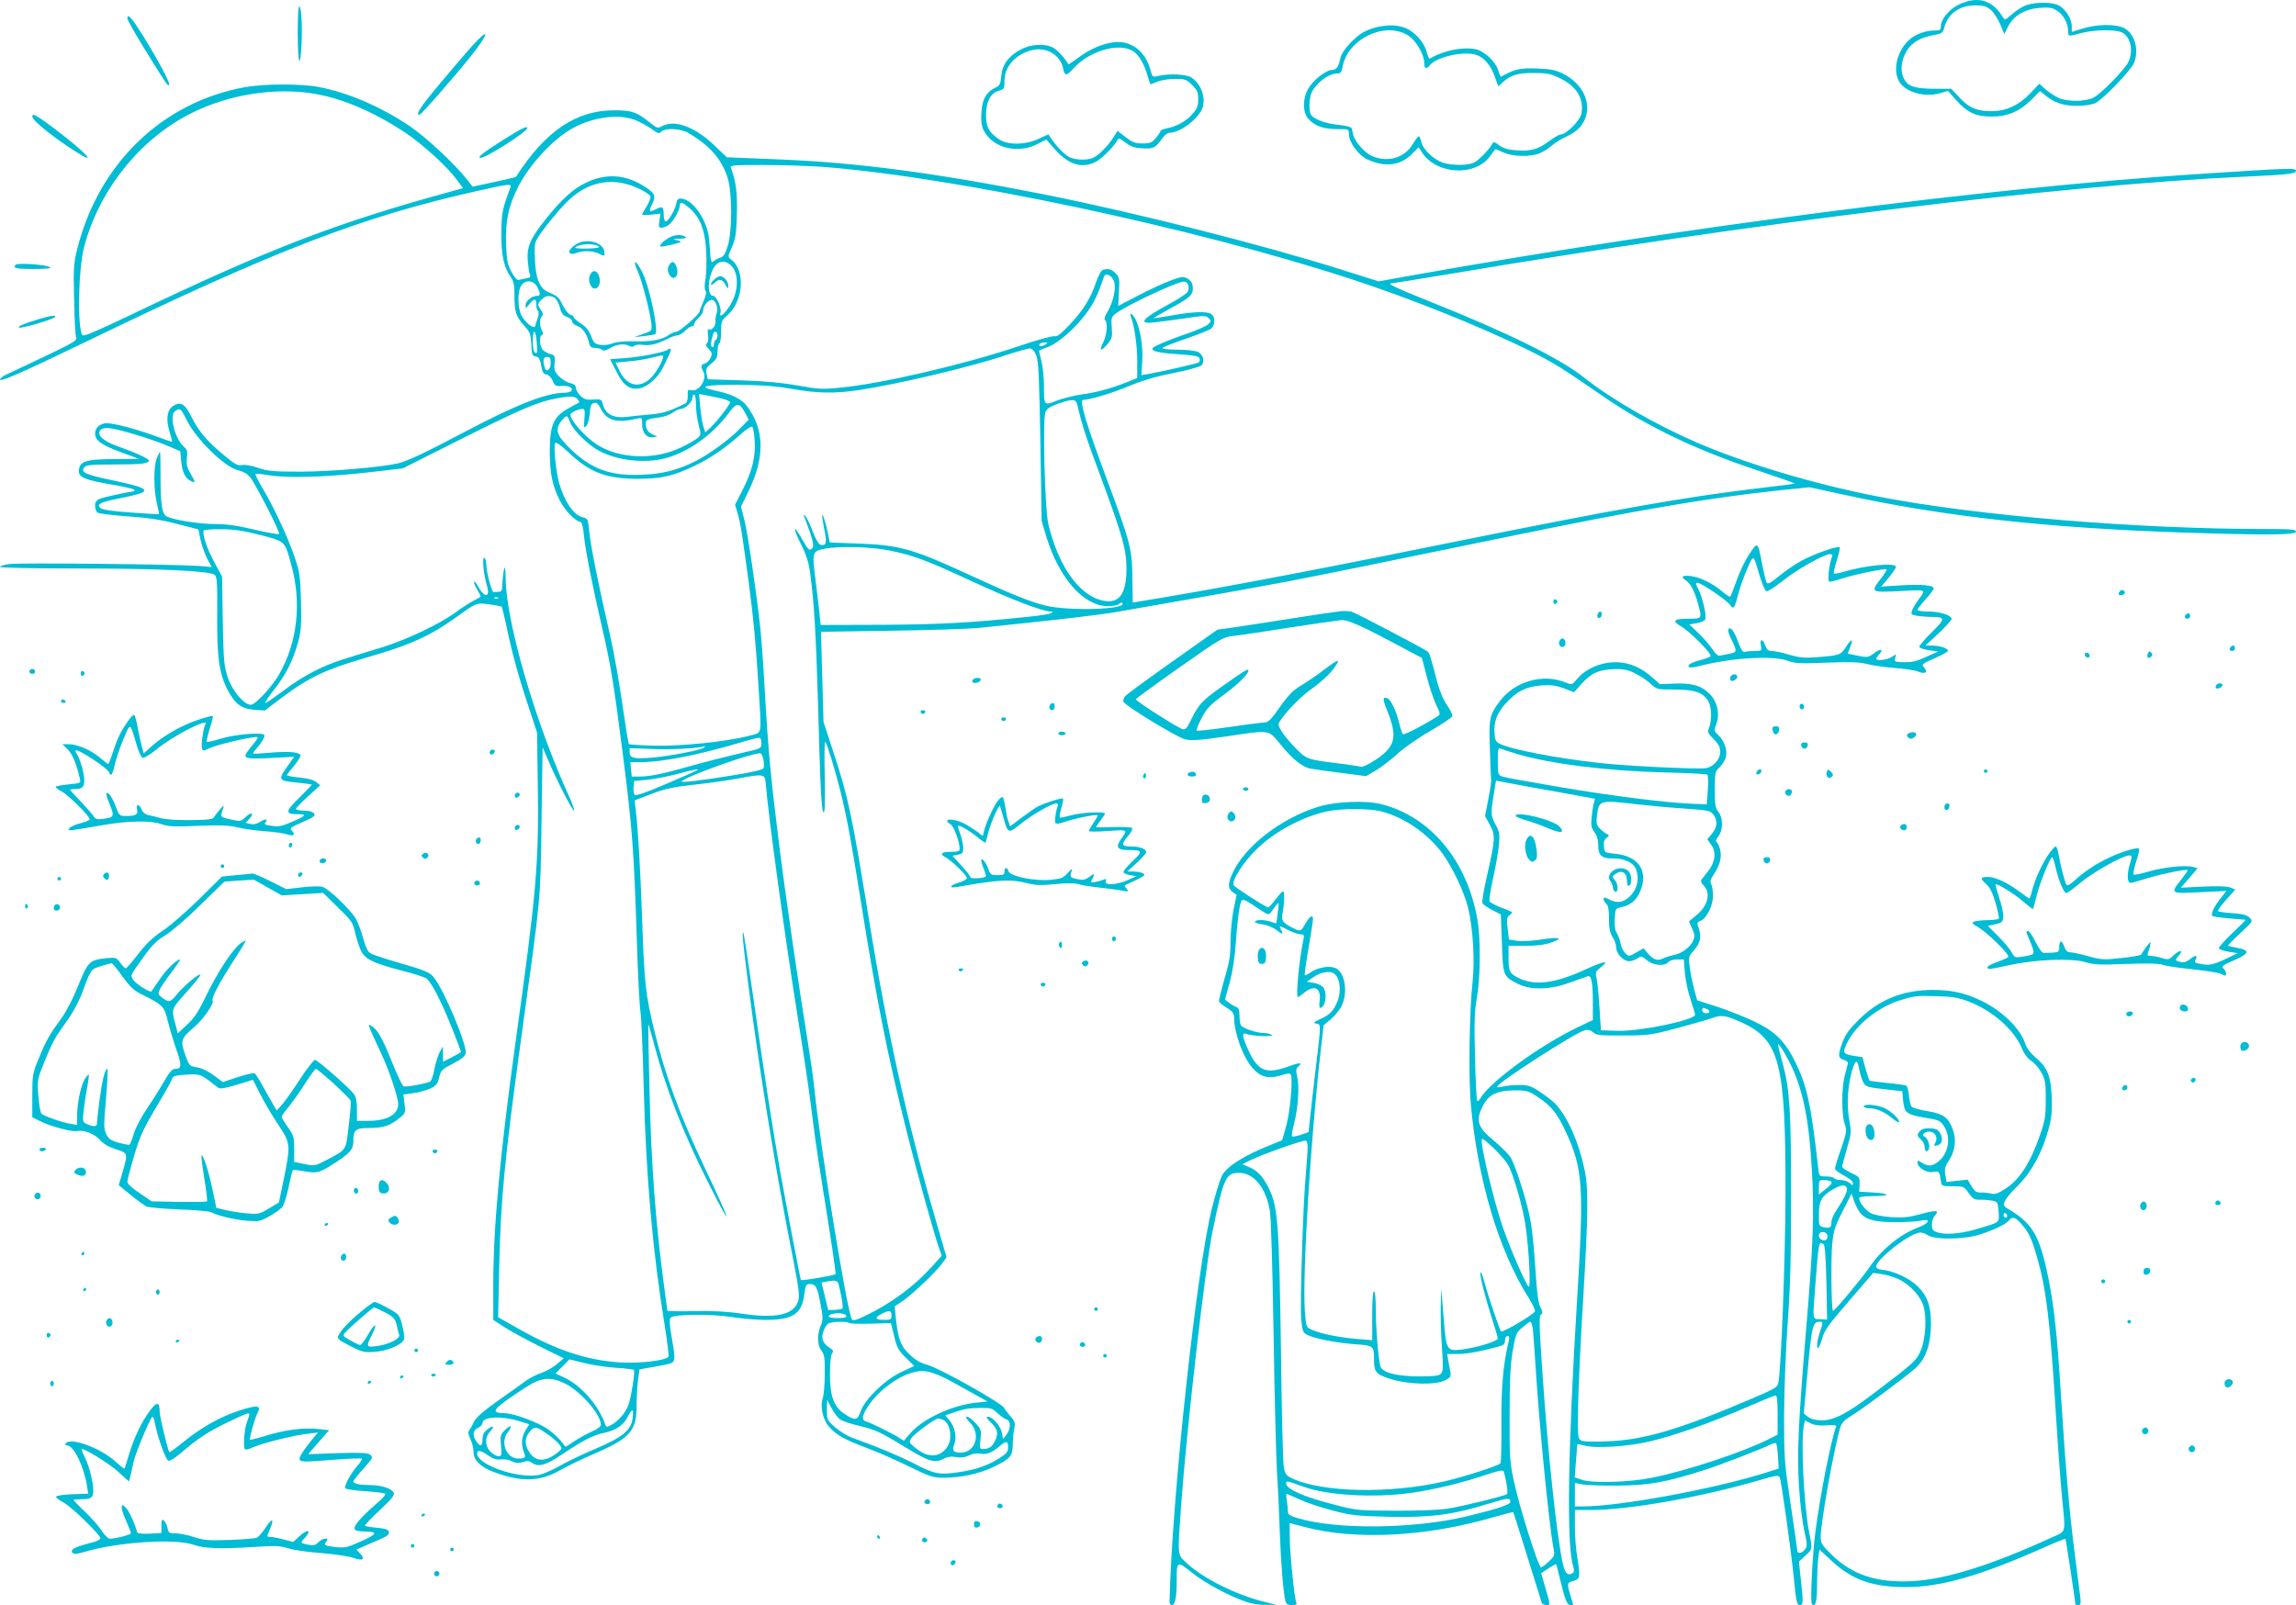 <?xml version="1.0" standalone="no"?>
<!DOCTYPE svg PUBLIC "-//W3C//DTD SVG 20010904//EN"
 "http://www.w3.org/TR/2001/REC-SVG-20010904/DTD/svg10.dtd">
<svg version="1.0" xmlns="http://www.w3.org/2000/svg"
 width="1280pt" height="895pt" viewBox="0 0 1280 895"
 preserveAspectRatio="xMidYMid meet">
<g transform="translate(0,895) scale(0.1,-0.1)"
fill="#00bcd4" stroke="none">
<path d="M10923 8926 c-55 -26 -103 -83 -103 -123 0 -19 -5 -23 -32 -23 -53 0
-106 -19 -143 -51 -66 -59 -94 -163 -60 -229 32 -62 140 -95 230 -70 l45 13
47 -53 c61 -68 108 -90 198 -90 87 0 155 29 221 95 l47 47 26 -21 c53 -44 103
-61 179 -61 47 0 84 6 105 16 42 21 195 180 213 221 30 70 8 158 -48 193 -44
27 -153 27 -237 1 l-61 -19 0 32 c0 38 -30 89 -67 113 -33 22 -129 24 -187 4
-21 -7 -57 -30 -79 -50 -37 -33 -41 -35 -51 -17 -58 96 -138 120 -243 72z
m175 -31 c17 -14 40 -50 53 -80 l23 -55 21 42 c30 60 92 97 175 104 55 4 70 2
98 -16 35 -21 62 -72 62 -115 0 -29 -1 -29 70 -10 79 21 204 22 236 1 43 -29
57 -97 31 -159 -17 -40 -152 -179 -197 -202 -42 -22 -142 -23 -191 -2 -19 8
-52 29 -73 47 l-37 33 -49 -52 c-65 -68 -136 -101 -218 -101 -81 0 -126 19
-180 78 l-44 47 -97 0 c-107 1 -144 13 -167 56 -19 38 -17 86 5 135 26 57 76
92 150 106 58 11 62 13 71 47 21 76 85 121 172 121 46 0 62 -5 86 -25z"/>
<path d="M1668 8914 c-12 -11 -10 -304 1 -304 11 0 18 168 11 253 -3 33 -8 55
-12 51z"/>
<path d="M710 8847 c0 -8 45 -88 101 -178 122 -197 124 -201 132 -192 8 8 -64
142 -150 281 -61 96 -83 120 -83 89z"/>
<path d="M7685 8801 c-22 -4 -59 -17 -81 -29 -49 -25 -122 -105 -130 -141 -11
-53 -23 -71 -48 -71 -33 0 -106 -57 -133 -105 -32 -57 -31 -133 2 -169 36 -39
85 -56 160 -56 65 0 65 0 65 -28 0 -45 52 -116 101 -140 99 -46 184 -37 249
28 l39 39 17 -27 c79 -125 297 -139 381 -23 15 20 28 37 29 39 0 1 21 -7 45
-18 53 -24 151 -26 202 -5 20 8 51 28 69 44 18 15 53 37 78 48 55 25 88 55
106 99 38 91 -12 196 -120 252 -42 21 -68 27 -147 30 -94 4 -124 -3 -200 -45
-3 -2 -11 14 -17 36 -15 49 -79 108 -127 117 -74 14 -177 -8 -255 -53 -3 -2
-11 16 -17 40 -15 56 -75 119 -129 135 -44 13 -76 14 -139 3z m161 -46 c46
-27 94 -107 94 -157 0 -31 11 -36 31 -12 37 45 179 79 252 60 45 -11 85 -55
108 -117 l22 -60 21 19 c46 43 88 56 176 55 71 0 94 -4 142 -27 97 -46 140
-115 124 -200 -7 -38 -85 -116 -115 -116 -9 0 -40 -18 -69 -40 -60 -44 -97
-54 -182 -48 -42 3 -69 11 -91 27 -29 22 -33 22 -41 7 -19 -33 -71 -87 -99
-102 -34 -17 -117 -18 -172 -2 -52 16 -115 75 -123 116 -4 18 -10 32 -14 32
-5 0 -20 -20 -34 -44 -47 -80 -149 -106 -237 -61 -36 19 -88 80 -95 113 -3 15
-7 32 -9 38 -2 6 -35 14 -75 18 -75 7 -143 34 -154 61 -11 29 -6 95 8 123 28
53 94 102 139 102 21 0 26 6 32 38 28 153 231 253 361 177z"/>
<path d="M2627 8688 c-36 -40 -117 -135 -181 -212 -106 -127 -131 -166 -107
-166 9 0 197 215 286 327 107 133 107 169 2 51z"/>
<path d="M6200 8713 c-61 -10 -125 -38 -181 -79 -33 -25 -62 -44 -63 -42 -22
37 -63 81 -86 93 -47 24 -125 19 -181 -12 -67 -36 -102 -84 -107 -147 -4 -45
-8 -53 -35 -66 -48 -23 -70 -62 -75 -130 -5 -74 1 -100 35 -141 61 -72 181
-91 275 -43 l51 26 48 -55 c75 -84 148 -108 225 -71 33 16 101 82 121 119 10
17 13 16 48 -10 28 -22 50 -30 93 -32 62 -4 74 2 111 55 13 19 31 32 44 32 61
1 168 86 183 145 15 59 -13 129 -63 162 -28 19 -123 24 -183 10 -35 -8 -36 -8
-47 35 -29 107 -114 168 -213 151z m118 -49 c31 -20 59 -68 78 -131 8 -29 17
-53 18 -53 2 0 20 7 39 15 20 8 64 15 98 15 56 0 64 -3 95 -34 29 -29 34 -41
34 -80 0 -37 -6 -52 -32 -81 -35 -41 -87 -70 -141 -80 -20 -4 -37 -11 -37 -15
0 -5 -12 -22 -26 -39 -22 -27 -32 -31 -74 -31 -40 0 -57 6 -94 35 l-46 35 -24
-38 c-30 -47 -84 -101 -114 -113 -35 -14 -99 -11 -131 5 -28 15 -72 61 -101
104 l-15 23 -55 -25 c-74 -35 -172 -36 -220 -3 -56 38 -73 69 -73 135 0 74 25
123 71 136 30 8 32 12 32 55 0 80 61 148 152 171 80 21 160 -26 175 -102 8
-42 19 -43 53 -4 90 102 259 152 338 100z"/>
<path d="M1366 8464 c-458 -83 -811 -421 -933 -893 -23 -90 -24 -108 -20 -291
2 -107 7 -203 12 -213 6 -15 -18 -29 -166 -100 -96 -46 -193 -91 -216 -102
-24 -10 -43 -24 -43 -31 0 -16 114 34 495 218 1041 504 1526 690 2165 833 182
41 195 42 185 18 -45 -118 -49 -140 -50 -258 0 -125 14 -185 56 -246 13 -19
18 -44 17 -100 0 -88 9 -115 56 -167 31 -34 35 -45 38 -103 3 -57 5 -64 25
-67 17 -2 23 -13 30 -50 6 -37 13 -48 29 -50 12 -2 27 -16 35 -35 12 -28 18
-32 49 -29 39 3 66 -10 56 -27 -4 -6 -22 -11 -39 -11 -104 -1 -271 -67 -575
-228 -202 -107 -300 -153 -354 -166 -89 -21 -382 -46 -540 -46 -155 0 -186 3
-239 21 -36 13 -72 19 -89 16 -24 -5 -40 3 -103 56 -93 77 -141 134 -181 215
-34 70 -60 85 -101 58 -33 -22 -41 -71 -21 -139 9 -30 16 -57 16 -60 0 -2 -39
11 -87 29 -107 40 -236 74 -278 74 -36 0 -65 -26 -65 -57 0 -38 34 -64 140
-103 l105 -39 -132 -1 c-166 0 -202 -12 -203 -67 0 -35 34 -49 177 -74 73 -12
133 -26 133 -31 0 -4 -2 -8 -4 -8 -19 0 -167 -32 -189 -41 -20 -9 -27 -18 -27
-39 0 -15 6 -32 13 -38 7 -6 82 -15 167 -21 113 -8 188 -19 276 -42 l120 -31
12 -58 c7 -32 24 -79 37 -105 l25 -47 -67 6 c-111 9 -999 19 -1058 11 -30 -3
-55 -11 -55 -16 0 -5 175 -9 438 -9 438 0 729 -13 758 -35 14 -10 16 -40 15
-221 -2 -243 11 -332 60 -425 41 -76 76 -102 149 -107 l56 -4 105 79 c140 105
238 151 451 213 261 75 367 123 528 240 95 69 98 70 169 60 35 -5 65 -11 68
-13 2 -3 13 -47 24 -98 31 -150 67 -283 122 -449 l51 -155 4 -274 c7 -453 -6
-605 -123 -1446 -89 -644 -125 -1039 -125 -1363 l0 -192 63 -41 c34 -22 122
-70 196 -107 l134 -66 -38 -32 c-20 -18 -59 -40 -85 -49 -26 -8 -64 -28 -86
-43 -21 -16 -92 -66 -157 -112 -78 -55 -123 -95 -133 -115 -7 -16 -19 -38 -26
-47 -10 -14 -9 -24 5 -53 9 -20 17 -52 17 -71 0 -47 38 -84 115 -113 150 -56
253 -54 366 10 41 23 125 64 188 91 205 88 241 129 240 273 0 44 4 107 8 140
l8 59 45 8 c25 4 69 12 98 18 61 13 61 11 36 157 -12 69 -13 98 -5 106 19 19
227 21 340 3 56 -9 142 -16 191 -16 150 0 201 34 214 143 7 51 10 57 30 57 34
0 43 -16 60 -111 15 -77 15 -89 1 -122 -21 -51 -19 -109 5 -139 16 -22 19 -40
18 -129 0 -57 -5 -118 -11 -135 -16 -48 0 -120 35 -160 40 -46 91 -74 213
-119 55 -21 159 -66 230 -101 123 -60 135 -64 200 -64 91 0 193 22 269 58 97
46 111 61 112 124 0 29 4 70 8 90 7 33 5 42 -22 72 -16 19 -31 39 -33 44 -10
26 -362 224 -433 243 -35 9 -64 26 -97 58 -50 49 -62 84 -76 211 l-5 56 41 27
c53 35 186 161 221 209 l27 37 -59 203 c-155 529 -269 1040 -368 1647 -103
633 -119 707 -205 971 l-54 165 -7 251 -7 251 389 6 c214 3 436 10 494 16 368
37 686 74 755 87 44 8 222 39 395 69 173 30 422 75 554 100 223 43 397 78
1261 256 713 147 1102 213 1497 255 l166 17 189 -41 c555 -122 1141 -187 1908
-212 453 -15 615 -13 615 5 0 13 -25 15 -162 15 -730 0 -1621 75 -2167 181
-351 68 -736 183 -1006 299 -230 99 -481 243 -637 367 -132 105 -429 251 -860
423 -187 75 -240 100 -211 100 6 0 143 22 305 49 1711 289 3428 499 4453 546
241 11 285 16 285 32 0 18 -34 16 -555 -18 -1163 -76 -2861 -295 -4365 -563
l-194 -35 -206 65 c-440 139 -1144 317 -1659 420 -607 120 -1045 178 -1477
195 l-292 12 -69 66 c-110 105 -222 146 -293 107 -22 -13 -27 -11 -65 19 -74
60 -102 70 -200 70 -214 0 -385 -116 -549 -372 -1 -1 -56 -14 -121 -28 l-120
-26 -30 38 c-67 87 -234 242 -324 302 -164 109 -342 185 -505 216 -97 19 -303
18 -410 -1z m394 -38 c158 -28 336 -106 504 -219 98 -66 233 -190 284 -261
l33 -45 -53 -15 c-653 -178 -1032 -324 -1808 -696 -186 -89 -255 -118 -261
-109 -29 47 -22 370 10 492 83 317 311 602 596 745 212 107 475 147 695 108z
m1780 -145 c27 -10 68 -33 91 -49 36 -27 43 -29 56 -16 23 22 109 18 152 -8
119 -71 183 -144 217 -248 26 -77 27 -301 1 -382 -13 -42 -23 -59 -40 -64 -12
-3 -29 -13 -38 -20 -14 -13 -17 -6 -22 77 -5 76 -12 104 -37 156 -32 65 -79
111 -120 115 -19 3 -25 -3 -30 -28 -9 -41 -49 -106 -61 -98 -5 3 -9 20 -9 38
0 43 -7 48 -42 30 -38 -20 -43 -14 -22 29 22 45 15 60 -43 97 -108 69 -216 75
-329 20 -70 -34 -135 -93 -224 -205 -85 -107 -103 -151 -98 -229 3 -33 8 -68
12 -77 6 -13 1 -18 -21 -21 -15 -3 -34 -7 -42 -9 -8 -2 -24 15 -40 46 -23 43
-26 64 -30 162 -3 123 14 203 66 308 66 130 200 274 311 333 113 60 251 78
342 43z m1040 -261 c741 -56 2075 -339 2955 -627 325 -106 708 -260 973 -389
143 -70 198 -104 432 -266 238 -164 512 -296 852 -409 120 -40 216 -74 215
-75 -2 -2 -84 -13 -182 -24 -427 -50 -796 -115 -1810 -320 -748 -152 -1287
-253 -1670 -315 l-30 -5 -2 132 c-1 165 -11 202 -137 541 -120 321 -161 457
-138 457 40 1 162 38 251 75 75 32 152 55 250 74 78 16 148 35 157 42 22 18
13 61 -16 76 -14 7 -62 13 -112 13 -49 0 -88 4 -88 9 0 4 57 27 128 51 70 24
135 50 145 58 23 21 22 69 -2 82 -28 15 -102 12 -218 -9 -57 -10 -103 -17
-103 -15 0 1 47 28 105 60 108 59 121 73 113 125 -2 14 -14 29 -30 37 -23 11
-35 9 -94 -13 -37 -14 -118 -51 -179 -83 l-111 -58 4 78 c4 72 3 81 -18 103
-23 25 -45 30 -74 19 -8 -3 -25 -36 -37 -72 -28 -85 -75 -160 -152 -239 -43
-45 -65 -62 -78 -58 -10 4 -105 -23 -211 -59 -296 -99 -751 -205 -978 -227
-105 -11 -125 -10 -240 11 -85 15 -185 25 -315 29 l-189 6 -7 31 c-5 27 -1 35
28 58 27 22 33 34 33 66 0 21 5 42 10 45 6 3 10 33 10 66 0 55 3 62 31 87 94
78 107 255 24 316 -18 13 -18 15 5 67 20 45 25 74 28 180 4 118 -5 190 -33
262 -7 16 6 17 181 17 104 0 250 -5 324 -10z m-1022 -120 c34 -16 65 -36 68
-44 3 -8 -6 -32 -20 -55 -14 -22 -26 -44 -26 -47 0 -4 23 -4 51 -1 l51 6 -6
-39 c-5 -34 -4 -40 12 -40 9 0 28 7 40 16 24 16 62 83 62 109 0 23 15 18 54
-16 60 -52 87 -123 93 -241 3 -57 1 -126 -4 -154 -6 -31 -6 -56 0 -65 6 -10 3
-29 -12 -61 -11 -26 -21 -51 -21 -55 0 -15 -112 -113 -129 -113 -9 0 -28 -8
-41 -17 -39 -28 -98 -39 -194 -36 -58 1 -101 -3 -122 -12 -19 -8 -48 -11 -68
-8 -29 5 -37 11 -51 50 -12 31 -29 51 -56 69 -21 13 -39 28 -39 33 0 6 -9 13
-20 16 -11 4 -30 27 -43 53 -22 46 -27 50 -82 74 -47 20 -69 77 -73 183 -3 84
-2 93 23 130 46 68 136 175 179 211 112 97 241 115 374 54z m520 -433 c46 -49
38 -158 -18 -235 -32 -44 -51 -55 -43 -24 6 26 -23 92 -41 92 -34 0 -32 99 4
158 24 40 66 43 98 9z m2130 -80 c17 -35 2 -113 -33 -174 -15 -25 -21 -44 -15
-48 17 -11 11 -84 -10 -125 -25 -48 -12 -52 25 -8 24 29 27 38 23 91 -4 52 -2
60 20 77 57 45 344 180 383 180 22 0 33 -33 20 -57 -5 -10 -51 -40 -102 -68
-138 -74 -170 -105 -112 -105 15 0 92 10 171 21 133 20 145 21 160 5 15 -15
15 -17 -3 -35 -11 -10 -62 -32 -113 -50 -51 -17 -119 -43 -150 -57 -52 -23
-55 -27 -39 -39 11 -8 64 -16 133 -20 87 -6 117 -11 121 -22 3 -8 2 -18 -3
-23 -8 -7 -182 -47 -290 -67 l-31 -5 5 76 c5 82 -10 178 -36 232 -16 34 -40
49 -27 17 19 -49 35 -158 35 -244 l0 -97 -62 -25 c-90 -35 -165 -55 -251 -67
-41 -6 -102 -21 -135 -34 -73 -29 -72 -29 -72 87 0 45 -7 107 -15 137 -8 30
-13 55 -12 56 1 0 24 9 51 20 59 22 160 112 221 199 36 51 55 91 90 193 8 22
39 9 53 -21z m-3213 -37 c20 -38 19 -50 -3 -50 -27 0 -62 -29 -62 -52 0 -19 2
-19 21 6 27 34 39 33 39 -3 0 -17 4 -32 9 -35 6 -4 5 -19 -1 -39 -6 -17 -13
-38 -14 -45 -6 -21 -59 21 -78 62 -21 44 -21 134 0 164 23 34 69 30 89 -8z
m96 -60 c10 -6 24 -30 30 -53 8 -34 17 -46 40 -54 16 -6 29 -18 29 -26 0 -8
13 -20 29 -25 30 -11 53 -44 65 -94 5 -22 12 -28 34 -28 15 0 33 -5 39 -11 7
-7 20 -4 44 10 36 22 84 27 109 11 9 -5 19 -5 27 2 7 6 29 8 48 5 37 -6 79 4
137 34 20 10 45 19 55 19 10 0 29 12 42 25 13 14 29 25 37 25 8 0 14 6 14 13
0 7 11 23 25 35 14 12 25 30 25 41 0 28 34 65 53 58 20 -7 32 -50 22 -74 -4
-10 -7 -30 -6 -44 2 -27 -21 -55 -38 -45 -5 4 -7 -10 -4 -33 3 -24 1 -41 -7
-46 -8 -5 -5 -14 11 -31 19 -21 21 -27 10 -50 -6 -14 -20 -28 -31 -31 -23 -6
-25 -16 -9 -45 23 -42 -24 -114 -67 -104 -19 5 -21 2 -20 -30 1 -23 -4 -39
-14 -44 -85 -43 -124 -55 -195 -61 -44 -4 -105 -10 -135 -14 -69 -8 -115 16
-128 67 -8 32 -10 33 -55 30 -39 -3 -50 1 -72 22 -14 14 -25 34 -25 44 0 14
-9 21 -31 26 -17 3 -44 19 -61 36 -26 26 -30 36 -26 75 3 40 1 45 -22 50 -14
4 -33 14 -42 22 -20 18 -24 79 -7 85 9 3 9 9 0 25 -14 28 -14 66 0 80 8 8 7
17 -5 34 -21 30 -20 35 4 59 22 22 42 25 71 10z m-99 -247 c4 -65 4 -68 -11
-58 -13 8 -15 115 -2 115 5 0 11 -26 13 -57z m1008 38 c0 -11 -4 -23 -10 -26
-5 -3 -10 -15 -10 -26 0 -11 -5 -17 -10 -14 -9 5 -7 33 6 73 6 19 24 14 24 -7z
m1830 -51 c-20 -13 -43 -13 -35 0 3 6 16 10 28 10 18 0 19 -2 7 -10z m-52 -65
c12 -32 16 -130 22 -480 l7 -440 27 -90 c70 -229 208 -385 342 -385 27 0 55 5
62 12 6 6 14 9 18 6 36 -37 -304 -47 -431 -14 -94 25 -183 61 -409 165 -324
150 -400 172 -631 180 l-159 6 -8 40 c-14 68 -29 117 -34 113 -2 -3 3 -38 11
-78 16 -76 12 -95 -20 -88 -10 2 -28 31 -45 77 -16 41 -34 79 -41 85 -9 8 -10
6 -4 -9 47 -124 55 -158 44 -171 -15 -19 -22 -13 -58 51 -49 86 -53 65 -6 -29
33 -66 44 -103 53 -172 21 -160 31 -334 42 -704 13 -489 20 -620 32 -620 7 0
9 67 6 200 -3 111 -2 197 3 193 10 -11 53 -151 83 -270 36 -144 60 -272 115
-618 91 -569 148 -855 257 -1290 56 -222 151 -566 179 -644 l15 -43 -50 -56
c-100 -112 -230 -209 -372 -277 -53 -26 -74 -32 -79 -22 -28 51 -174 948 -209
1287 -6 58 -22 170 -35 250 -45 273 -125 819 -159 1092 -48 378 -63 541 -81
853 -8 149 -20 315 -26 370 -20 190 -70 530 -89 605 l-19 75 39 80 c96 194 93
350 -7 482 -29 38 -88 67 -171 84 -110 23 -68 34 124 33 132 -1 211 -7 301
-23 143 -25 237 -26 372 -6 218 33 625 129 820 195 64 21 125 38 135 37 12 -1
24 -16 34 -42z m-2708 -39 c0 -40 -25 -56 -34 -23 -11 41 -7 57 14 57 16 0 20
-7 20 -34z m810 -234 c0 -32 7 -82 15 -112 14 -53 13 -56 -8 -74 -12 -10 -54
-34 -92 -52 -148 -71 -346 -63 -470 19 -68 46 -145 133 -145 165 0 11 45 32
67 32 13 0 15 -10 11 -56 -4 -49 -3 -53 10 -40 9 8 17 40 20 70 3 43 8 55 23
59 15 4 24 -4 40 -35 33 -64 89 -79 202 -52 26 6 27 5 27 -33 0 -47 26 -77 62
-71 l23 4 -26 11 c-27 12 -39 31 -39 64 0 19 10 23 85 33 21 3 52 15 67 26 15
11 35 20 44 20 24 0 64 39 64 62 0 10 5 18 10 18 6 0 10 -26 10 -58z m143 36
c26 -7 47 -16 47 -21 0 -13 -70 -104 -108 -140 l-30 -28 -10 31 c-6 17 -14 65
-18 107 l-7 76 39 -7 c21 -4 60 -12 87 -18z m-802 -5 c8 -9 10 -18 4 -20 -5
-2 -33 -16 -61 -33 -78 -44 -99 -93 -99 -235 0 -123 14 -193 56 -276 27 -54
90 -119 115 -119 7 0 15 -28 19 -72 8 -85 47 -282 104 -529 46 -197 65 -314
115 -709 51 -400 60 -515 77 -1045 5 -170 14 -341 20 -380 5 -38 13 -232 18
-430 12 -478 50 -910 117 -1318 14 -87 23 -164 21 -171 -9 -22 -158 -40 -271
-33 -185 12 -354 68 -566 188 l-113 64 6 280 c8 375 30 604 128 1315 107 777
101 713 108 1169 l6 414 34 -79 c50 -116 132 -274 141 -274 5 0 -7 35 -27 78
-188 412 -351 970 -354 1216 -1 58 -3 73 -9 51 -4 -16 -8 -51 -9 -77 -1 -41
-4 -48 -21 -48 -11 0 -23 -1 -27 -2 -11 -4 -41 109 -42 155 -1 20 -6 37 -12
37 -12 0 -3 -93 16 -158 20 -67 -16 -67 -51 1 -9 16 -18 26 -21 23 -3 -3 4
-21 16 -41 11 -20 21 -38 21 -40 0 -3 -19 -14 -42 -26 -23 -12 -65 -39 -93
-60 -88 -66 -272 -154 -416 -199 -74 -22 -170 -52 -214 -66 -117 -36 -228 -94
-333 -174 -51 -38 -97 -70 -102 -70 -6 0 14 30 43 68 67 82 110 167 138 268
18 67 20 96 17 233 -4 142 -8 164 -36 246 -37 109 -113 272 -176 379 -26 43
-44 81 -42 83 3 3 34 0 69 -6 101 -18 315 -12 542 13 l210 24 340 171 c328
164 412 200 520 220 76 14 101 13 116 -6z m2785 -30 c25 -110 47 -179 136
-417 117 -317 138 -392 138 -497 0 -150 -46 -204 -148 -174 -126 38 -236 201
-288 425 -19 81 -32 580 -16 621 8 20 25 32 69 47 82 29 101 28 109 -5z
m-1851 -47 l19 -36 -54 -55 c-58 -59 -166 -137 -240 -175 -98 -50 -181 -72
-295 -77 -181 -9 -288 30 -407 146 -76 74 -86 106 -47 155 27 34 32 33 47 -8
16 -44 98 -125 160 -159 102 -55 256 -73 372 -42 129 34 265 132 356 256 41
56 57 55 89 -5z m-3111 -44 c53 -105 211 -258 283 -274 26 -6 52 -20 66 -37
30 -36 171 -311 163 -319 -4 -3 -66 8 -139 25 -97 23 -156 31 -222 31 -86 0
-230 23 -267 43 -25 13 -33 67 -33 222 0 75 -1 137 -3 137 -2 0 -10 -16 -18
-35 -18 -44 -18 -171 0 -250 8 -33 14 -61 12 -62 -1 -1 -71 3 -156 9 -102 7
-160 16 -170 25 -23 21 -1 33 101 53 52 10 107 23 123 30 50 19 13 36 -149 70
-156 32 -189 47 -165 74 10 13 39 16 164 16 154 0 196 5 196 22 0 10 -73 44
-170 78 -80 28 -120 62 -103 88 7 12 22 16 47 15 49 -3 227 -56 323 -96 l78
-33 5 -54 c6 -61 21 -95 50 -110 31 -17 32 -12 4 36 -21 36 -26 54 -22 89 4
36 2 48 -15 62 -54 48 -86 181 -49 202 28 17 30 14 66 -57z m3163 -109 c7 -87
-14 -172 -68 -277 l-41 -80 16 -55 c16 -59 22 -98 61 -386 26 -197 40 -342 55
-595 16 -259 21 -233 -54 -253 -121 -32 -380 -59 -528 -55 -75 2 -139 6 -142
9 -3 3 -19 102 -36 220 -17 118 -46 284 -65 369 -66 286 -114 524 -120 597 -7
68 -8 72 -35 78 -51 11 -103 87 -134 195 -17 64 -31 203 -21 220 4 7 32 -13
76 -54 117 -111 210 -146 384 -146 131 0 197 15 314 71 91 43 174 100 261 178
31 28 59 46 64 41 5 -5 11 -39 13 -77z m-2757 -526 c143 -37 137 -31 175 -171
57 -210 33 -426 -68 -605 -40 -70 -133 -171 -159 -171 -38 0 -104 79 -129 155
-20 63 -23 93 -27 315 l-4 245 -43 80 c-42 76 -69 160 -59 177 3 4 47 8 97 7
69 0 123 -8 217 -32z m3511 -87 c133 -27 206 -55 459 -172 201 -94 393 -168
436 -168 16 -1 16 -2 4 -9 -8 -5 -64 -14 -125 -20 -338 -35 -499 -43 -820 -45
l-340 -1 -7 70 c-4 39 -15 126 -23 194 -18 142 -16 148 52 161 80 16 262 11
364 -10z m-2184 -266 c-3 -3 -12 -4 -19 -1 -8 3 -5 6 6 6 11 1 17 -2 13 -5z
m1468 -809 c0 -29 -1 -29 -120 -56 -66 -15 -176 -43 -245 -62 -178 -51 -254
-67 -310 -67 l-48 0 -4 40 -4 40 51 0 c132 0 336 41 595 119 36 11 70 18 75
17 6 -2 10 -16 10 -31z m-320 -24 c-14 -13 -196 -48 -292 -56 -99 -8 -123 -2
-123 30 l0 23 143 -5 c112 -3 233 4 277 16 2 0 0 -3 -5 -8z m331 -66 c3 -19 4
-41 1 -48 -3 -9 -62 -23 -169 -40 -175 -29 -296 -43 -288 -34 26 28 377 154
437 157 7 0 15 -16 19 -35z m-367 -59 c-2 -2 -80 -37 -172 -76 -111 -48 -172
-69 -179 -62 -5 5 -8 25 -6 43 l3 34 75 7 c41 4 116 19 165 32 87 24 123 30
114 22z m379 -66 c15 -189 110 -882 183 -1335 46 -290 62 -401 84 -580 8 -71
41 -286 72 -477 31 -191 54 -350 51 -353 -7 -7 -189 -38 -193 -33 -3 4 -79
403 -115 603 -43 242 -91 555 -150 970 -28 198 -53 361 -56 364 -8 9 -4 -42
26 -276 63 -492 154 -1052 250 -1536 35 -180 39 -213 29 -244 -24 -75 -126
-97 -315 -68 -82 12 -156 16 -264 14 -83 -2 -150 -1 -150 3 0 4 -7 56 -15 115
-49 359 -75 700 -84 1113 -5 201 -8 366 -7 368 2 1 15 -46 31 -105 64 -246
166 -508 311 -793 134 -266 122 -214 -21 85 -141 296 -223 516 -285 769 -51
209 -58 268 -70 629 -10 281 -22 491 -36 613 l-6 51 94 36 c76 29 121 39 243
52 83 9 193 25 245 35 132 25 144 23 148 -20z m406 -2797 c15 -55 28 -134 23
-139 -4 -4 -23 -7 -43 -8 l-37 -1 -18 75 c-10 41 -18 76 -19 77 0 3 42 10 67
12 13 0 24 -6 27 -16z m296 -178 c0 -22 -4 -25 -38 -25 -53 0 -59 11 -20 32
45 24 58 22 58 -7z m-252 -2 c2 -9 -11 -13 -47 -13 -28 0 -51 4 -51 9 0 22 91
25 98 4z m16 -40 c4 -4 58 -6 120 -4 l113 3 18 -74 c15 -63 24 -79 65 -119
l47 -46 -71 -33 c-91 -42 -205 -153 -228 -220 -18 -52 -31 -54 -93 -12 -58 40
-79 100 -78 224 0 58 5 103 12 112 9 11 6 17 -13 30 -39 25 -49 51 -36 91 6
19 19 39 28 45 20 11 105 13 116 3z m-1479 -223 c43 -11 123 -23 177 -27 54
-3 100 -9 102 -12 7 -11 -14 -145 -29 -191 -15 -46 -59 -97 -103 -119 -19 -10
-23 -9 -28 6 -35 104 -133 217 -229 262 l-48 22 39 40 c21 21 39 39 39 39 1 0
37 -9 80 -20z m2105 -134 l145 -81 -67 -7 c-134 -15 -294 -90 -364 -171 l-35
-41 -27 17 c-37 24 -156 83 -182 90 -30 8 -25 37 19 99 59 82 164 157 248 177
67 16 112 2 263 -83z m-2208 18 c87 -44 198 -172 198 -229 0 -9 -19 -24 -45
-35 -24 -10 -69 -35 -98 -53 l-54 -35 -27 34 c-14 18 -47 47 -72 65 -57 39
-192 89 -242 89 -86 1 -66 24 127 149 80 51 134 55 213 15z m1533 -200 c14 -9
62 -25 106 -35 91 -22 117 -34 266 -125 121 -74 155 -84 202 -59 23 12 44 15
72 10 26 -5 49 -2 71 9 20 10 43 14 64 10 34 -6 62 4 107 42 38 32 47 30 47
-6 0 -25 -8 -35 -47 -60 -67 -43 -138 -67 -234 -80 -106 -15 -131 -9 -247 51
-85 43 -187 86 -344 143 -25 9 -67 35 -92 57 -45 40 -46 42 -46 97 l1 57 25
-47 c13 -26 36 -55 49 -64z m876 36 c17 -16 40 -32 50 -35 25 -8 25 -52 0 -85
l-19 -24 -7 37 c-7 35 -52 87 -76 87 -14 0 -11 -7 21 -38 33 -34 37 -59 15
-101 -15 -30 -33 -41 -66 -41 -17 0 -19 5 -13 53 6 50 4 56 -26 90 -18 20 -39
37 -48 37 -11 0 -7 -10 16 -33 62 -64 30 -167 -52 -167 -42 0 -49 10 -36 46
15 39 3 99 -26 133 l-24 29 47 16 c69 22 81 24 151 25 56 1 65 -2 93 -29z
m-2035 -34 c-10 -63 -58 -102 -209 -166 -67 -28 -157 -71 -200 -96 -42 -24
-97 -47 -120 -50 -123 -17 -337 60 -337 121 0 22 19 18 62 -11 27 -19 46 -25
69 -22 18 3 45 -2 62 -10 22 -11 37 -12 62 -5 24 8 36 7 50 -3 37 -27 76 -16
170 47 115 77 173 107 233 119 67 15 108 42 132 91 26 50 35 45 26 -15z m-623
-13 l48 -15 -21 -33 c-22 -36 -26 -79 -10 -121 13 -33 9 -37 -32 -37 -65 0
-101 91 -57 147 29 37 17 45 -17 11 -24 -25 -26 -31 -21 -86 5 -54 3 -59 -14
-59 -11 0 -31 11 -44 25 -32 31 -33 80 -3 112 28 30 18 39 -15 12 -20 -15 -27
-30 -27 -55 0 -39 -12 -44 -34 -12 -24 33 -20 63 9 76 14 6 25 19 25 27 0 37
111 41 213 8z m2352 11 c43 -17 58 -107 25 -154 -43 -60 -109 -61 -180 -1 -33
27 -34 29 -18 53 16 24 131 108 148 108 5 0 16 -3 25 -6z m-2219 -70 c52 -34
94 -75 94 -90 0 -6 -18 -23 -41 -38 -57 -38 -105 -33 -136 13 -29 42 -29 80
-2 115 26 32 36 33 85 0z"/>
<path d="M3724 7621 c-31 -19 -49 -39 -42 -46 3 -3 77 12 108 23 10 3 4 8 -15
12 -27 7 -26 8 15 9 33 1 41 4 30 11 -24 15 -62 12 -96 -9z"/>
<path d="M3250 7603 c-38 -6 -88 -49 -74 -63 8 -8 19 -8 38 0 39 14 92 12 126
-5 28 -15 30 -14 30 4 0 44 -56 74 -120 64z m68 -19 c41 -11 23 -19 -49 -20
-39 -1 -67 2 -62 6 17 17 74 23 111 14z"/>
<path d="M3555 7438 c25 -54 71 -235 77 -298 3 -34 1 -36 -47 -52 l-50 -18 54
6 c30 3 59 8 64 11 21 13 -31 262 -72 344 -35 71 -58 77 -26 7z"/>
<path d="M3729 7469 c-8 -16 -8 -28 0 -45 23 -50 62 -13 42 40 -13 32 -26 33
-42 5z"/>
<path d="M3290 7418 c-8 -16 -8 -32 -1 -51 20 -53 68 -18 52 39 -10 37 -37 43
-51 12z"/>
<path d="M3979 7389 c-11 -11 -18 -23 -15 -26 3 -3 12 2 21 11 24 23 42 20 59
-11 14 -26 15 -26 16 -6 0 24 -24 53 -46 53 -8 0 -23 -9 -35 -21z"/>
<path d="M3724 7001 c-15 -14 -153 -42 -241 -48 l-82 -6 35 -68 c39 -79 75
-105 131 -94 45 8 107 65 133 123 12 26 27 57 33 69 11 25 7 38 -9 24z m-30
-53 c-9 -31 -47 -89 -70 -110 -62 -55 -128 -39 -168 40 l-25 50 73 7 c40 3 97
12 127 20 74 18 71 18 63 -7z"/>
<path d="M180 8300 c0 -22 116 -115 238 -193 135 -87 66 -11 -115 126 -100 75
-123 88 -123 67z"/>
<path d="M2807 8171 c-116 -73 -151 -101 -127 -101 31 0 260 146 260 166 0 14
-37 -4 -133 -65z"/>
<path d="M88 7474 c-20 -19 0 -24 100 -24 82 1 103 3 88 11 -22 14 -178 24
-188 13z"/>
<path d="M215 7170 c-84 -25 -122 -42 -108 -47 14 -5 183 44 198 58 14 14 -23
10 -90 -11z"/>
<path d="M9746 5850 c-21 -33 -51 -97 -66 -141 -16 -44 -31 -83 -34 -86 -3 -3
-23 10 -45 29 -53 45 -124 80 -177 86 -47 5 -57 -5 -24 -25 24 -16 49 -63 66
-128 23 -84 23 -85 -48 -85 -88 0 -100 -11 -46 -43 50 -29 172 -152 164 -166
-3 -5 -27 -14 -53 -21 -26 -6 -53 -16 -60 -22 -25 -20 -2 -26 50 -12 179 46
407 60 492 30 43 -16 70 -17 220 -11 135 5 181 3 225 -8 31 -8 101 -18 155
-22 55 -4 115 -13 132 -21 38 -15 53 -2 29 25 -15 16 -11 20 59 50 41 18 75
37 75 42 0 14 -46 29 -88 29 l-37 1 73 68 c39 37 72 73 72 80 0 20 -66 41
-130 41 -33 0 -60 4 -60 9 0 5 20 31 45 59 25 27 45 55 45 61 0 18 -68 24
-183 17 l-110 -7 42 49 c22 27 41 55 41 61 0 26 -175 8 -298 -29 -23 -7 -45
-11 -48 -7 -3 3 4 36 16 72 12 36 19 69 16 73 -11 10 -147 -38 -215 -76 -35
-19 -91 -58 -124 -85 -43 -36 -61 -46 -67 -37 -5 7 -16 52 -25 99 -27 137 -24
135 -79 51z m465 -12 c-14 -37 -23 -125 -14 -131 4 -3 40 6 79 19 68 22 235
56 242 49 2 -2 -12 -25 -32 -51 -59 -77 -58 -78 105 -70 154 8 148 11 103 -49
-12 -17 -27 -42 -33 -56 -9 -25 -8 -27 27 -33 20 -3 57 -6 82 -6 76 0 76 -10
0 -85 -39 -38 -70 -75 -70 -81 0 -7 23 -15 53 -20 l52 -7 -63 -28 c-65 -30
-82 -33 -145 -31 -35 2 -38 4 -31 24 6 22 6 22 -19 5 -26 -17 -87 -24 -87 -10
0 3 7 15 17 25 26 29 7 33 -29 6 -31 -24 -37 -25 -88 -15 -30 6 -56 12 -58 12
-1 1 5 18 13 38 20 49 5 47 -25 -2 -28 -44 -36 -46 -165 -56 -64 -5 -94 -2
-150 14 -38 12 -82 21 -96 21 -21 0 -29 7 -38 30 -5 17 -15 30 -20 30 -6 0 -8
-12 -4 -30 5 -29 5 -30 -35 -30 -22 0 -47 -2 -55 -5 -10 -4 -20 11 -36 53 -22
62 -44 91 -55 73 -4 -6 2 -27 12 -48 38 -74 37 -81 -5 -88 -21 -4 -45 -9 -54
-11 -10 -3 -26 10 -43 37 -15 22 -50 63 -78 89 l-50 48 42 7 c23 4 44 14 47
22 8 20 -15 120 -38 166 -16 30 -17 37 -5 37 20 0 163 -97 181 -123 19 -28 25
-20 46 61 9 37 32 100 50 141 37 82 32 85 70 -43 13 -43 29 -80 36 -83 7 -3
49 24 93 59 78 63 228 147 262 148 14 0 16 -5 9 -22z"/>
<path d="M11815 5649 c-10 -15 1 -23 20 -15 9 3 13 10 10 16 -8 13 -22 13 -30
-1z"/>
<path d="M8660 5595 c0 -9 5 -15 11 -13 6 2 11 8 11 13 0 5 -5 11 -11 13 -6 2
-11 -4 -11 -13z"/>
<path d="M7475 5542 c-22 -2 -152 -21 -290 -43 -137 -22 -283 -44 -324 -50
l-74 -10 -247 -175 c-136 -96 -255 -183 -265 -194 -10 -11 -15 -26 -12 -33 8
-22 295 -196 342 -209 35 -9 74 -7 227 15 258 38 236 41 309 -47 63 -77 116
-120 159 -131 14 -3 90 -14 170 -24 l145 -19 54 31 c30 18 84 59 120 92 37 34
120 92 185 129 65 38 120 75 123 82 2 7 -11 35 -30 62 -22 32 -42 81 -56 134
-37 143 -41 155 -54 166 -16 14 -396 213 -422 221 -11 3 -38 5 -60 3z m371
-218 l81 -43 27 -103 c14 -57 38 -127 52 -157 22 -44 24 -55 13 -62 -72 -47
-192 -110 -198 -103 -4 5 -13 31 -20 59 -17 71 -47 134 -66 141 -28 11 -28 -3
-1 -70 58 -144 46 -198 -61 -270 -39 -26 -76 -44 -84 -42 -8 3 -71 12 -141 21
-150 18 -165 23 -212 70 -73 72 -116 135 -107 153 30 53 117 144 185 192 47
33 95 77 119 109 46 62 34 61 -51 -3 -33 -26 -89 -64 -123 -85 -51 -30 -75
-55 -124 -124 -53 -75 -64 -86 -91 -86 -17 -1 -106 -12 -199 -26 -93 -14 -171
-22 -174 -19 -3 3 9 34 27 68 28 54 46 74 121 129 87 65 141 118 141 139 0 12
-22 -1 -152 -93 -106 -76 -125 -96 -164 -175 -31 -64 -37 -69 -66 -53 -65 33
-248 153 -246 160 2 4 111 84 243 177 231 162 242 169 300 176 33 3 173 24
310 46 138 21 268 40 290 42 40 3 110 -28 371 -168z"/>
<path d="M8907 5526 c-6 -16 2 -28 14 -20 12 7 11 34 0 34 -5 0 -11 -6 -14
-14z"/>
<path d="M12187 5523 c-12 -11 -8 -23 8 -23 8 0 15 7 15 15 0 16 -12 20 -23 8z"/>
<path d="M8693 5374 c-8 -21 13 -42 28 -27 13 13 5 43 -11 43 -6 0 -13 -7 -17
-16z"/>
<path d="M12437 5343 c-12 -11 -8 -23 8 -23 8 0 15 7 15 15 0 16 -12 20 -23 8z"/>
<path d="M11974 5306 c-8 -22 3 -33 18 -18 9 9 9 15 0 24 -9 9 -13 7 -18 -6z"/>
<path d="M11622 5298 c6 -18 28 -21 28 -4 0 9 -7 16 -16 16 -9 0 -14 -5 -12
-12z"/>
<path d="M8937 5249 c-58 -14 -112 -45 -144 -84 -29 -35 -30 -35 -64 -21 -127
53 -288 6 -370 -107 -56 -76 -59 -93 -53 -265 2 -86 6 -164 7 -172 1 -8 -6
-57 -16 -108 l-18 -92 27 -50 c32 -58 30 -79 -17 -288 -17 -74 -28 -140 -25
-147 3 -8 27 -25 54 -39 l49 -25 6 -161 c6 -182 7 -184 89 -226 72 -36 180
-34 290 7 46 16 90 32 99 35 21 7 29 -32 29 -151 l0 -93 -82 -39 c-215 -103
-495 -308 -546 -399 -6 -10 -13 -16 -17 -13 -3 4 -9 114 -12 245 -5 196 -3
256 11 333 20 117 21 328 2 436 -58 328 -262 572 -536 641 -88 22 -257 15
-355 -16 -206 -65 -407 -221 -474 -370 -27 -58 -26 -85 1 -104 l22 -16 -17
-82 c-9 -46 -17 -126 -17 -178 0 -79 -6 -115 -34 -210 -18 -63 -32 -120 -30
-125 3 -6 22 -22 44 -35 32 -20 40 -31 40 -55 1 -88 51 -224 105 -283 44 -49
88 -59 158 -38 42 13 49 13 54 0 11 -30 -5 -202 -26 -281 l-23 -81 -56 -23
c-155 -61 -254 -123 -281 -177 -10 -20 -35 -102 -55 -181 -86 -344 -223 -1619
-236 -2193 0 -10 6 -18 14 -18 17 0 26 44 26 135 0 112 1 113 87 44 74 -59
212 -132 306 -163 26 -9 73 -16 105 -15 l57 0 -70 18 c-154 38 -338 130 -427
213 -56 52 -54 32 -33 328 32 438 134 1327 175 1525 62 299 74 325 148 325 83
0 151 -85 172 -215 6 -39 15 -339 20 -680 5 -335 14 -684 19 -775 6 -91 13
-244 16 -340 6 -166 19 -327 31 -377 5 -18 13 -23 36 -23 24 0 29 3 24 17 -11
28 -36 281 -36 364 l0 76 88 -23 c282 -73 669 -53 1034 52 67 19 122 33 124
32 2 -2 53 -164 159 -505 3 -7 14 -13 26 -13 23 0 24 -5 -10 111 l-19 67 40
26 c23 15 42 25 43 24 2 -2 12 -41 23 -88 27 -111 38 -140 57 -140 8 0 15 1
15 3 0 1 -7 24 -15 51 -20 67 -20 71 18 81 37 11 38 20 19 140 -7 39 -12 112
-12 163 l0 92 88 0 c213 0 620 72 947 168 90 26 101 28 107 13 9 -20 63 -406
78 -556 14 -142 17 -155 35 -155 18 0 19 19 4 147 l-10 95 35 33 c41 37 41 36
22 130 -29 143 -47 506 -30 593 l6 31 31 -15 c21 -11 48 -15 89 -12 45 3 58 1
54 -8 -29 -76 -91 -393 -116 -591 -16 -128 -29 -386 -19 -397 19 -22 29 11 29
102 0 53 3 121 6 149 l7 53 64 -60 c116 -109 231 -150 418 -150 195 0 418 64
768 220 65 29 120 51 122 49 2 -3 55 -349 55 -365 0 -2 7 -4 16 -4 14 0 16 8
11 48 -3 26 -17 135 -31 242 -30 236 -49 452 -76 875 -21 340 -39 501 -70 656
-50 244 -88 309 -235 394 -28 17 -11 48 64 123 77 77 136 185 172 317 17 63
20 98 17 179 -5 119 -24 165 -92 221 -26 23 -48 51 -55 74 -26 84 -127 183
-244 240 -88 43 -167 61 -270 61 -167 0 -300 -53 -413 -165 -55 -54 -76 -83
-93 -129 -26 -70 -24 -88 9 -96 14 -4 24 -13 22 -20 -2 -7 -10 -38 -18 -69
-18 -70 -18 -216 0 -268 13 -37 12 -45 -20 -138 -19 -54 -34 -104 -34 -111 0
-8 23 -25 50 -39 29 -15 50 -32 50 -42 0 -15 -1 -15 -18 0 -10 10 -33 17 -50
17 -17 0 -34 5 -37 10 -3 6 -24 10 -45 10 -38 0 -39 1 -43 42 -40 358 -63 463
-128 595 -58 118 -113 172 -229 227 -52 25 -145 62 -206 82 l-112 36 -16 56
c-8 32 -20 86 -25 122 -8 63 -8 66 20 98 42 47 47 83 23 145 -3 10 2 18 15 22
33 10 71 84 71 139 0 26 -5 56 -10 66 -8 15 -4 27 15 56 34 50 45 96 34 139
-5 19 -14 37 -20 40 -5 4 -1 17 11 32 27 34 27 102 0 136 -17 21 -20 40 -20
125 0 88 2 101 21 118 12 10 27 31 35 47 19 36 3 101 -35 136 -26 25 -27 27
-14 60 23 56 8 128 -36 172 -46 46 -101 62 -201 57 l-76 -3 -48 42 c-80 70
-172 95 -269 72z m179 -54 c27 -13 66 -39 85 -57 36 -33 37 -33 135 -33 112 0
158 -16 187 -64 19 -33 22 -100 6 -146 -11 -28 -9 -33 25 -67 27 -27 36 -44
36 -71 0 -40 -36 -82 -78 -90 -40 -8 -435 11 -591 28 -242 27 -490 74 -559
107 -22 11 -28 21 -30 58 -5 64 12 110 59 164 62 70 117 98 203 104 56 3 83 0
126 -17 l55 -21 45 50 c52 58 99 78 186 79 45 1 73 -5 110 -24z m-656 -450
c182 -54 497 -94 817 -102 127 -3 236 -9 241 -12 5 -3 6 -42 3 -86 l-6 -80
-80 3 c-147 6 -437 42 -739 93 -164 28 -309 54 -322 59 -22 9 -24 15 -24 86 0
69 2 75 18 69 9 -4 51 -18 92 -30z m223 -211 l209 -38 -7 -26 c-4 -14 -9 -49
-12 -79 -4 -44 -1 -59 16 -82 14 -18 21 -43 21 -72 0 -58 20 -75 85 -74 60 1
112 -24 125 -59 23 -59 4 -124 -46 -163 -32 -25 -64 -27 -104 -6 -25 13 -30
13 -30 1 0 -7 7 -19 15 -26 11 -9 15 -33 15 -84 0 -54 5 -78 20 -101 11 -16
20 -43 20 -58 0 -34 40 -77 72 -77 13 0 34 7 46 16 21 14 24 14 53 -10 35 -30
99 -36 119 -11 7 8 29 15 50 15 l37 0 6 -73 c3 -40 17 -107 31 -148 14 -42 26
-81 26 -87 0 -30 -306 -94 -433 -90 l-92 3 -8 125 c-4 69 -11 142 -16 163 -8
35 -7 39 22 62 54 41 23 38 -80 -9 -175 -81 -288 -95 -380 -48 -48 25 -53 35
-53 116 l0 62 93 0 c65 0 108 5 147 19 72 25 42 32 -66 15 -45 -7 -101 -10
-127 -6 l-45 7 -7 61 c-6 51 -5 64 9 73 9 7 16 14 16 17 0 3 -27 15 -61 27
-33 13 -63 29 -65 36 -3 8 6 65 20 128 14 63 29 146 32 184 6 62 4 74 -20 118
-27 53 -27 54 -1 211 l5 31 68 -13 c37 -7 161 -30 275 -50z m444 -69 c71 -8
191 -19 268 -24 128 -9 140 -11 157 -33 25 -33 22 -71 -8 -107 l-26 -31 22
-31 c29 -40 23 -96 -17 -146 -15 -19 -32 -41 -37 -48 -6 -8 -2 -19 12 -33 42
-42 23 -116 -45 -169 l-37 -31 17 -39 c14 -29 16 -45 8 -64 -13 -37 -63 -75
-107 -84 -21 -4 -50 -13 -64 -20 -30 -15 -53 -7 -86 32 l-21 25 -41 -23 c-39
-23 -41 -23 -60 -6 -11 10 -23 34 -27 54 -3 20 -13 46 -21 59 -10 15 -14 41
-12 80 3 57 4 58 35 65 50 10 83 36 104 82 52 116 -2 203 -135 216 -61 6 -61
6 -64 41 -3 24 2 38 15 48 15 12 15 15 4 20 -8 3 -26 16 -39 29 -22 22 -24 31
-19 75 11 87 13 88 224 63z m-1424 -40 c129 -34 261 -126 342 -239 56 -79 117
-209 139 -296 28 -112 39 -302 25 -421 -17 -148 -23 -531 -9 -679 38 -419 155
-813 322 -1077 22 -35 38 -69 35 -76 -6 -16 -177 -118 -188 -111 -8 4 -74 200
-99 294 -7 25 -15 40 -17 34 -5 -15 28 -143 67 -264 16 -50 30 -97 30 -104 0
-15 -122 -52 -200 -61 -86 -10 -87 -7 -102 180 l-13 160 -3 -100 c-1 -55 1
-158 7 -230 7 -108 6 -133 -6 -145 -10 -12 -39 -15 -121 -15 -126 0 -209 22
-217 58 -12 53 -25 211 -25 310 0 64 -4 107 -10 107 -6 0 -10 -52 -10 -136 l0
-137 -87 7 c-95 8 -193 27 -247 50 -34 14 -34 14 -41 98 -16 195 31 966 90
1477 l14 124 42 35 c23 20 50 54 60 76 34 74 17 180 -32 206 -31 17 -101 7
-139 -20 -17 -12 -33 -20 -36 -18 -2 3 7 71 21 151 14 81 25 153 25 162 0 27
-19 16 -42 -25 -26 -45 -28 -46 -71 -24 -58 30 -65 40 -56 87 10 54 11 117 2
117 -5 0 -23 -21 -42 -45 -18 -25 -37 -45 -42 -45 -11 0 -182 110 -191 123
-14 23 51 127 127 201 100 98 254 181 390 211 83 18 238 18 308 0z m-684 -544
c52 -34 54 -35 68 -16 47 65 44 65 37 0 -4 -33 -8 -61 -9 -63 -1 -1 -14 2 -29
8 -33 12 -83 13 -90 1 -3 -4 15 -11 40 -15 25 -3 60 -17 80 -32 36 -28 41 -26
23 7 -9 18 -6 18 40 -6 28 -14 60 -25 72 -25 19 0 21 -4 15 -32 -24 -114 -43
-318 -30 -318 3 0 19 11 36 25 54 46 95 25 85 -45 -3 -22 -2 -40 2 -40 30 0
43 80 18 114 -8 10 -31 22 -53 25 l-39 7 40 27 c38 26 88 35 111 19 35 -23 44
-99 19 -159 -22 -51 -42 -72 -95 -96 -38 -17 -41 -21 -22 -25 27 -4 28 5 -3
-249 -13 -115 -28 -241 -32 -282 l-8 -74 -43 -15 c-24 -8 -46 -12 -49 -8 -3 3
2 36 12 73 22 87 30 206 17 260 -8 33 -7 45 4 54 30 25 11 26 -51 3 -127 -46
-172 -28 -226 91 -34 75 -37 101 -11 90 30 -13 159 -18 142 -6 -8 6 -29 11
-46 11 -39 0 -115 26 -126 43 -4 7 -8 31 -8 54 0 31 -5 43 -17 47 -10 4 -28
14 -41 24 l-23 18 26 94 c17 63 29 140 35 228 5 73 14 158 20 188 13 62 8 62
109 -5z m3954 -515 c133 -50 254 -156 298 -260 13 -32 33 -59 52 -71 18 -11
43 -40 57 -65 22 -40 25 -56 25 -150 0 -89 -4 -118 -29 -190 -53 -158 -114
-254 -192 -306 -43 -28 -60 -35 -82 -30 -15 4 -41 7 -58 6 -26 0 -36 6 -53 36
l-22 36 -58 -6 -59 -7 -7 40 c-5 33 -2 46 20 80 35 52 43 118 21 175 -25 66
-52 85 -140 100 -43 7 -82 18 -88 24 -6 6 -13 34 -16 62 -2 28 -9 53 -14 56
-5 3 -52 10 -105 15 -53 5 -98 11 -101 14 -2 2 -12 33 -22 67 l-17 63 -52 8
c-58 10 -61 18 -30 78 48 95 167 190 282 228 88 28 100 30 217 26 83 -2 119
-8 173 -29z m-1459 -42 c23 -9 20 -24 -4 -24 -11 0 -20 7 -20 15 0 17 2 18 24
9z m199 -77 c209 -97 242 -227 241 -952 -1 -364 -24 -976 -40 -1057 -5 -24
-22 -34 -157 -91 -397 -169 -592 -226 -793 -234 -83 -4 -138 -2 -150 5 -18 10
-19 23 -16 199 2 103 14 368 28 588 28 467 30 615 9 717 -33 159 -94 297 -163
372 -15 16 -54 46 -86 67 -51 34 -67 39 -115 39 -31 0 -73 -4 -93 -9 -22 -5
-36 -5 -32 0 21 34 439 302 491 315 16 4 31 0 44 -12 19 -17 38 -19 168 -18
138 0 154 2 301 41 85 23 173 48 195 56 51 20 79 15 168 -26z m262 -217 c75
-148 110 -316 126 -605 14 -238 7 -426 -32 -887 -44 -524 -52 -704 -39 -888 5
-85 19 -192 29 -237 16 -72 17 -84 4 -102 -16 -23 -43 -28 -43 -8 0 6 -17 122
-37 257 -35 233 -37 257 -37 495 1 145 9 361 20 515 15 203 19 370 19 715 0
469 -7 585 -45 729 -35 130 -34 124 -15 101 9 -11 31 -49 50 -85z m390 -42 c4
-24 14 -55 21 -70 15 -29 21 -31 149 -45 l70 -8 5 -54 c7 -65 19 -75 108 -91
95 -16 99 -17 122 -54 38 -62 22 -150 -36 -195 -32 -25 -56 -26 -89 -5 -22 14
-25 15 -25 1 0 -28 51 -59 87 -52 34 6 35 5 45 -60 3 -18 11 -20 66 -20 60 0
62 -1 87 -38 23 -32 31 -37 63 -37 20 1 51 -2 69 -5 30 -7 31 -9 35 -62 4 -64
12 -57 -131 -99 -87 -25 -172 -31 -215 -14 -20 7 -26 16 -26 41 0 18 7 41 17
51 27 30 9 32 -79 8 -67 -18 -99 -21 -165 -17 -45 3 -96 13 -113 22 -32 16
-73 72 -64 87 3 4 34 8 69 8 101 0 111 14 15 20 l-85 5 2 41 c1 40 0 42 -48
64 -27 13 -49 28 -49 34 0 6 12 51 26 100 25 85 26 93 14 157 -8 42 -11 100
-7 151 6 82 31 178 47 178 5 0 11 -19 15 -42z m-1789 -157 c74 -50 106 -90
154 -194 95 -205 101 -300 62 -937 -51 -828 -59 -1358 -23 -1479 8 -26 8 -37
-2 -43 -26 -17 -42 -2 -54 52 -33 142 -84 620 -114 1064 -18 264 -20 319 -8
326 11 7 10 15 -4 42 -12 24 -19 82 -27 208 -6 96 -17 216 -26 265 -16 99 -83
312 -113 362 -11 17 -51 57 -90 90 -93 76 -105 112 -67 191 34 69 79 91 182
92 67 0 76 -3 130 -39z m-244 -288 c33 -32 68 -74 78 -93 31 -60 79 -231 94
-330 20 -133 31 -358 18 -345 -18 16 -108 225 -146 338 -48 142 -116 423 -116
478 0 17 11 9 72 -48z m-1042 5 c-1 -24 -5 -88 -10 -143 -16 -173 -33 -727
-26 -808 7 -71 10 -79 35 -91 38 -20 161 -44 268 -52 101 -7 103 -9 103 -86 0
-70 11 -82 97 -109 99 -30 249 -33 301 -5 28 14 32 21 28 44 -3 15 -8 44 -12
65 l-6 37 58 0 c53 0 119 12 227 41 30 8 37 14 37 34 0 15 6 25 14 25 11 0 12
-8 5 -37 -29 -122 -40 -249 -39 -450 1 -117 -1 -217 -5 -222 -7 -13 -200 -75
-310 -101 -304 -71 -689 -63 -855 18 -30 14 -36 24 -43 62 -5 25 -12 324 -16
665 -10 695 -17 788 -69 892 -34 66 -62 96 -111 116 l-35 15 50 25 c51 26 279
107 302 107 8 0 12 -15 12 -42z m2918 -186 c9 -6 1 -18 -28 -41 l-40 -32 0 41
c0 37 2 40 28 40 15 0 33 -4 40 -8z m88 -36 c6 -16 -15 -60 -57 -123 -16 -23
-29 -53 -29 -67 0 -31 -7 -36 -43 -29 -26 5 -27 7 -27 70 0 75 15 103 74 138
46 28 74 32 82 11z m67 -129 c30 -46 82 -62 202 -62 61 0 127 4 148 9 55 12
40 -17 -21 -39 -98 -37 -204 -124 -269 -220 -40 -60 -195 -245 -204 -245 -5 0
-9 89 -9 198 0 207 6 247 52 337 11 22 30 58 40 79 l20 40 13 -37 c7 -20 20
-47 28 -60z m827 -28 c0 -5 -4 -9 -10 -9 -5 0 -10 7 -10 16 0 8 5 12 10 9 6
-3 10 -10 10 -16z m79 -44 c42 -48 56 -78 86 -181 53 -183 73 -350 105 -857
11 -181 27 -397 35 -480 21 -214 26 -192 -52 -228 -344 -158 -598 -237 -788
-246 -194 -9 -330 36 -445 149 -52 51 -60 63 -60 96 0 81 77 511 111 617 6 19
23 38 49 53 53 30 325 232 371 275 56 52 83 132 84 242 0 104 -19 157 -76 214
-42 41 -127 82 -185 89 -32 3 -44 9 -44 21 0 36 167 170 233 186 16 5 35 0 53
-12 43 -28 206 -25 298 5 82 28 137 55 155 76 20 24 36 20 70 -19z m-1082 -61
c3 -8 1 -20 -4 -25 -14 -14 -43 0 -43 22 0 24 38 26 47 3z m-21 -52 c8 -5 13
-76 16 -213 l4 -207 -38 2 c-45 1 -43 -11 -28 186 20 251 19 250 46 232z m414
-193 c59 -25 122 -90 141 -145 21 -60 16 -179 -10 -247 -25 -63 -34 -72 -271
-251 -145 -110 -216 -146 -284 -146 -34 0 -59 7 -76 19 l-24 19 22 244 c23
249 28 268 69 268 17 0 16 -8 -2 -60 -16 -46 -20 -100 -7 -84 5 5 14 27 20 49
14 50 30 71 171 235 l114 132 44 -6 c24 -3 66 -15 93 -27z m-2036 -271 c3 -18
10 -112 16 -208 20 -328 76 -895 100 -1020 9 -43 8 -46 -25 -77 -19 -18 -39
-33 -44 -33 -14 0 -119 332 -150 475 -24 112 -26 137 -25 375 0 192 4 280 17
355 16 94 19 102 54 133 20 17 40 32 44 32 5 0 10 -15 13 -32z m1366 -488 l0
-110 -47 -24 c-148 -74 -458 -177 -653 -216 -127 -26 -335 -32 -393 -11 l-38
13 7 91 c4 51 7 93 8 94 1 1 20 -2 42 -8 60 -17 243 -5 364 24 141 34 342 105
530 187 85 37 161 68 168 69 9 1 12 -27 12 -109z m2 -232 l4 -67 -82 -26
c-290 -90 -803 -184 -1006 -185 l-48 0 0 65 0 66 38 -8 c20 -4 109 -8 197 -7
174 1 272 18 484 86 98 31 324 119 371 143 14 7 28 10 31 7 4 -4 9 -37 11 -74z
m-1514 -148 c6 -30 7 -58 4 -61 -11 -10 -238 -66 -327 -81 -50 -8 -161 -12
-295 -12 -213 1 -216 1 -354 37 -153 40 -249 81 -255 111 -3 21 -2 21 92 -13
136 -50 397 -65 608 -35 123 17 286 57 419 102 59 20 87 26 92 18 3 -6 11 -36
16 -66z m-1155 -90 c35 -17 118 -45 183 -62 109 -29 135 -31 319 -36 231 -5
357 12 550 72 111 34 125 36 125 11 0 -15 -79 -41 -241 -80 -298 -71 -726 -76
-946 -10 -43 13 -53 20 -53 38 0 12 -3 39 -6 60 -4 20 -4 37 -1 37 2 0 34 -14
70 -30z"/>
<path d="M8450 4401 c0 -5 26 -17 58 -25 31 -9 87 -29 124 -45 70 -30 95 -26
62 10 -34 37 -244 89 -244 60z"/>
<path d="M8509 4266 c-14 -30 -4 -89 17 -111 13 -13 19 -13 31 -3 12 9 14 24
9 61 -8 74 -36 99 -57 53z"/>
<path d="M8993 4095 c-24 -17 -30 -44 -14 -60 5 -6 11 -20 13 -33 1 -12 8 -24
13 -25 18 -4 17 44 -2 65 -17 19 -17 20 2 34 36 26 65 9 65 -38 0 -15 4 -28 9
-28 15 0 21 43 8 70 -15 31 -61 38 -94 15z"/>
<path d="M7021 3656 c-7 -8 -11 -30 -9 -48 2 -25 8 -33 23 -33 16 0 21 8 23
36 4 42 -18 68 -37 45z"/>
<path d="M10390 2780 c0 -5 14 -10 30 -10 40 0 87 -20 128 -55 18 -15 35 -25
38 -23 10 11 -42 62 -80 79 -44 20 -116 25 -116 9z"/>
<path d="M10407 2673 c-12 -12 -7 -60 8 -73 19 -16 35 -4 35 25 0 45 -22 70
-43 48z"/>
<path d="M10706 2645 c-21 -21 -20 -28 4 -50 11 -10 20 -29 20 -42 0 -26 15
-31 24 -8 7 19 -9 62 -25 67 -20 7 0 28 26 28 32 0 50 -32 35 -61 -10 -18 -9
-20 6 -17 29 5 38 31 23 64 -12 24 -21 30 -55 32 -28 2 -47 -2 -58 -13z"/>
<path d="M165 5211 c-7 -12 12 -24 25 -16 11 7 4 25 -10 25 -5 0 -11 -4 -15
-9z"/>
<path d="M450 5195 c0 -9 5 -15 11 -13 6 2 11 8 11 13 0 5 -5 11 -11 13 -6 2
-11 -4 -11 -13z"/>
<path d="M9647 5175 c-4 -8 -2 -17 4 -21 12 -7 41 15 33 27 -8 14 -31 11 -37
-6z"/>
<path d="M5427 5163 c-14 -13 -6 -24 15 -21 27 4 36 28 11 28 -11 0 -23 -3
-26 -7z"/>
<path d="M12355 5129 c-4 -6 -4 -13 -1 -16 8 -8 36 5 36 17 0 13 -27 13 -35
-1z"/>
<path d="M340 5040 c0 -5 7 -10 16 -10 8 0 12 5 9 10 -3 6 -10 10 -16 10 -5 0
-9 -4 -9 -10z"/>
<path d="M5857 5023 c-13 -12 -7 -33 8 -33 8 0 15 9 15 20 0 20 -11 26 -23 13z"/>
<path d="M10035 5020 c-4 -6 -3 -16 3 -22 6 -6 12 -6 17 2 4 6 3 16 -3 22 -6
6 -12 6 -17 -2z"/>
<path d="M5132 4979 c2 -6 8 -10 13 -10 5 0 11 4 13 10 2 6 -4 11 -13 11 -9 0
-15 -5 -13 -11z"/>
<path d="M713 4928 c-42 -60 -58 -94 -83 -171 -12 -37 -24 -67 -27 -67 -3 0
-21 14 -41 31 -48 43 -129 79 -175 79 l-39 0 30 -29 c25 -26 49 -81 67 -162 6
-26 6 -26 -64 -33 -39 -4 -71 -10 -71 -14 0 -4 16 -16 35 -26 37 -20 155 -137
155 -154 0 -6 -22 -15 -50 -22 -27 -6 -55 -19 -62 -27 -15 -19 -12 -18 185 16
144 25 268 27 328 5 37 -13 71 -15 204 -9 125 5 173 3 220 -9 33 -8 101 -17
150 -21 50 -3 105 -11 123 -17 38 -12 50 -5 32 17 -16 19 -19 17 64 54 58 26
67 33 56 46 -8 9 -29 15 -56 15 -24 0 -44 4 -44 9 0 5 30 37 68 71 l67 61 -22
18 c-14 12 -47 21 -92 25 -39 4 -71 10 -71 13 0 4 18 28 41 55 22 26 38 52 34
58 -10 17 -68 21 -167 13 -54 -5 -98 -7 -98 -4 0 2 16 24 36 47 19 24 32 49
28 55 -11 18 -168 4 -247 -21 -38 -12 -71 -19 -74 -16 -3 2 5 35 16 72 12 36
20 69 17 71 -3 3 -40 -7 -82 -21 -90 -30 -189 -86 -256 -145 l-47 -42 -10 38
c-6 21 -16 67 -23 103 -6 36 -15 69 -19 73 -4 5 -20 -11 -36 -35z m432 -17
c-11 -18 -25 -115 -19 -133 5 -16 8 -17 33 -4 32 17 164 51 236 62 56 8 56 13
-2 -59 -46 -57 -38 -61 112 -54 l135 7 -34 -48 c-58 -80 -55 -86 44 -95 47 -5
86 -10 88 -12 2 -1 -30 -35 -70 -74 -80 -78 -80 -91 -5 -91 51 0 41 -11 -38
-44 -53 -23 -73 -27 -111 -21 -38 5 -43 9 -33 21 16 19 -4 19 -35 -1 -15 -10
-33 -14 -51 -9 l-26 6 21 22 c30 32 11 41 -21 10 -26 -25 -28 -26 -84 -13 -59
13 -58 13 -40 64 5 16 2 15 -17 -6 -12 -14 -27 -34 -33 -43 -8 -15 -29 -18
-130 -19 -70 -1 -139 3 -165 10 -25 7 -58 15 -73 18 -17 4 -31 15 -37 30 -12
33 -34 33 -26 1 7 -28 -7 -36 -62 -36 -35 0 -38 3 -55 48 -19 53 -44 89 -53
79 -4 -3 3 -29 15 -56 30 -71 28 -78 -26 -86 -43 -6 -49 -5 -63 16 -8 12 -41
49 -72 82 -32 33 -58 62 -58 64 0 1 11 3 24 3 45 0 56 10 56 49 0 39 -25 126
-43 149 -5 7 -8 15 -5 17 12 12 188 -105 188 -125 0 -6 4 -10 9 -10 5 0 15 25
21 56 7 31 28 95 48 142 40 95 36 96 72 -26 11 -40 27 -75 35 -78 7 -3 43 19
80 49 90 75 296 179 270 138z"/>
<path d="M5582 4939 c2 -6 8 -10 13 -10 5 0 11 4 13 10 2 6 -4 11 -13 11 -9 0
-15 -5 -13 -11z"/>
<path d="M9882 4878 c2 -13 10 -23 18 -23 8 0 16 10 18 23 3 17 -2 22 -18 22
-16 0 -21 -5 -18 -22z"/>
<path d="M5900 4860 c0 -5 9 -10 20 -10 11 0 20 5 20 10 0 6 -9 10 -20 10 -11
0 -20 -4 -20 -10z"/>
<path d="M10640 4860 c-12 -7 -12 -12 -2 -22 9 -9 17 -10 30 -2 9 6 16 15 15
20 -3 13 -26 15 -43 4z"/>
<path d="M10042 4793 c2 -10 10 -18 18 -18 8 0 16 8 18 18 2 12 -3 17 -18 17
-15 0 -20 -5 -18 -17z"/>
<path d="M2730 4754 c0 -17 22 -14 28 4 2 7 -3 12 -12 12 -9 0 -16 -7 -16 -16z"/>
<path d="M9795 4649 c-4 -6 -5 -13 -2 -16 7 -7 27 6 27 18 0 12 -17 12 -25 -2z"/>
<path d="M10184 4646 c-9 -24 12 -44 28 -28 10 10 8 16 -5 29 -15 15 -17 15
-23 -1z"/>
<path d="M11060 4650 c0 -5 5 -10 10 -10 6 0 10 5 10 10 0 6 -4 10 -10 10 -5
0 -10 -4 -10 -10z"/>
<path d="M6633 4643 c-22 -8 -14 -23 13 -23 15 0 24 5 22 12 -5 14 -18 18 -35
11z"/>
<path d="M6376 4631 c-4 -7 -5 -15 -2 -18 9 -9 19 4 14 18 -4 11 -6 11 -12 0z"/>
<path d="M6930 4550 c0 -5 7 -10 15 -10 8 0 15 5 15 10 0 6 -7 10 -15 10 -8 0
-15 -4 -15 -10z"/>
<path d="M9954 4539 c-8 -14 11 -33 25 -25 6 4 11 14 11 22 0 16 -26 19 -36 3z"/>
<path d="M2870 4514 c0 -9 5 -14 12 -12 18 6 21 28 4 28 -9 0 -16 -7 -16 -16z"/>
<path d="M6707 4514 c-4 -4 -7 -16 -7 -26 0 -14 6 -19 23 -16 14 2 22 10 22
23 0 20 -25 32 -38 19z"/>
<path d="M5560 4481 c-24 -34 -64 -123 -74 -164 l-7 -29 -32 25 c-18 13 -51
34 -74 46 -63 31 -126 26 -73 -6 18 -12 50 -97 50 -135 0 -15 -8 -18 -50 -18
-53 0 -64 -12 -28 -31 34 -18 118 -100 118 -115 0 -7 -18 -18 -40 -24 -54 -15
-66 -35 -14 -26 230 41 298 45 391 21 47 -12 76 -13 154 -5 63 6 108 6 130 0
19 -6 75 -15 124 -20 50 -6 106 -13 125 -17 32 -6 34 -5 21 11 -8 9 -12 18
-10 19 2 2 28 14 57 27 28 13 52 27 52 31 0 10 -27 19 -63 19 l-32 1 53 48
c28 26 52 53 52 59 0 18 -36 32 -84 32 -55 0 -57 11 -16 60 17 19 26 38 21 43
-5 5 -52 7 -105 5 -53 -2 -96 -2 -96 0 0 2 11 18 25 36 14 18 25 36 25 39 0
13 -126 7 -183 -8 -32 -8 -62 -15 -67 -15 -5 0 -2 23 6 51 9 28 13 53 10 56
-5 6 -98 -23 -138 -43 -15 -8 -56 -36 -92 -63 l-65 -49 -10 30 c-6 16 -13 52
-17 79 -4 27 -10 52 -15 54 -4 3 -17 -8 -29 -24z m337 -25 c-11 -29 -19 -85
-13 -95 4 -6 21 -5 49 5 48 18 180 45 186 38 2 -2 -8 -21 -23 -42 -14 -21 -26
-42 -26 -46 0 -4 48 -4 106 0 116 8 112 10 71 -49 -28 -41 -17 -57 42 -57 82
0 84 -6 25 -62 -30 -28 -53 -56 -51 -62 2 -6 19 -13 38 -16 l34 -6 -49 -22
c-59 -27 -131 -30 -122 -6 5 13 2 15 -11 9 -10 -4 -31 -10 -47 -13 -26 -4 -27
-3 -17 16 17 32 13 34 -17 12 -23 -17 -34 -19 -67 -12 -40 9 -42 11 -30 47 5
14 -2 10 -22 -12 -25 -29 -36 -33 -96 -39 -88 -9 -227 20 -235 48 -6 24 -22
23 -22 -2 0 -17 -7 -20 -39 -20 -36 0 -40 3 -51 34 -11 36 -40 69 -40 47 0 -6
7 -28 15 -48 8 -20 13 -38 11 -40 -10 -11 -86 -15 -86 -5 0 6 -22 35 -50 65
l-50 55 30 6 c26 5 30 10 30 38 -1 18 -7 51 -15 73 -8 22 -15 43 -15 48 0 12
61 -22 108 -60 24 -20 44 -34 46 -32 2 2 8 27 15 54 14 57 62 165 66 150 2 -5
11 -35 19 -65 26 -90 26 -90 98 -33 62 50 170 112 197 113 7 0 11 -6 8 -14z"/>
<path d="M10840 4449 c0 -24 23 -21 28 4 2 10 -3 17 -12 17 -10 0 -16 -9 -16
-21z"/>
<path d="M6851 4416 c-16 -19 -7 -46 14 -46 22 0 30 29 13 46 -13 13 -16 13
-27 0z"/>
<path d="M10601 4350 c-16 -9 -6 -30 15 -30 15 0 20 25 6 34 -4 2 -14 1 -21
-4z"/>
<path d="M2870 4334 c0 -9 5 -14 12 -12 18 6 21 28 4 28 -9 0 -16 -7 -16 -16z"/>
<path d="M2655 4270 c-8 -13 4 -32 16 -25 12 8 12 35 0 35 -6 0 -13 -4 -16
-10z"/>
<path d="M1610 4234 c0 -8 5 -12 10 -9 6 3 10 10 10 16 0 5 -4 9 -10 9 -5 0
-10 -7 -10 -16z"/>
<path d="M11420 4185 c-37 -54 -75 -138 -91 -200 -6 -25 -13 -45 -16 -45 -2 0
-27 18 -56 39 -65 49 -132 80 -173 81 -44 0 -46 -8 -12 -39 22 -19 36 -48 53
-106 13 -44 21 -83 18 -87 -2 -5 -30 -8 -61 -9 -31 0 -66 -4 -76 -8 -16 -6
-13 -11 25 -33 53 -32 176 -154 165 -165 -4 -4 -33 -17 -64 -28 -31 -11 -55
-24 -52 -30 6 -12 0 -13 125 14 145 31 343 39 420 16 52 -15 84 -16 230 -10
116 4 179 3 199 -4 16 -7 91 -18 168 -26 76 -8 148 -19 158 -25 10 -5 21 -10
24 -10 12 0 5 28 -9 40 -13 11 -4 18 57 44 88 38 94 57 23 70 -27 5 -52 11
-54 12 -2 2 29 34 68 70 72 67 72 67 52 87 -15 15 -37 21 -95 25 -42 2 -78 8
-81 12 -2 4 18 32 46 63 l51 57 -29 11 c-18 7 -70 9 -151 5 l-124 -6 47 54 47
55 -27 7 c-45 11 -166 -2 -248 -26 -42 -13 -80 -20 -83 -17 -3 3 4 36 15 73
12 36 19 69 16 72 -9 9 -93 -16 -162 -48 -76 -35 -145 -81 -195 -128 -24 -22
-41 -32 -47 -27 -9 10 -33 106 -46 178 -3 20 -10 37 -15 37 -5 0 -23 -20 -40
-45z m453 -55 c-17 -60 -14 -106 7 -103 8 1 53 14 99 28 79 24 210 50 217 43
2 -2 -15 -26 -36 -53 -62 -78 -62 -79 106 -70 l146 7 -36 -46 c-36 -47 -52
-83 -42 -93 3 -4 45 -10 93 -14 49 -4 90 -8 92 -8 1 -1 -31 -34 -73 -73 -42
-40 -76 -78 -76 -85 0 -6 24 -15 53 -20 l52 -8 -69 -33 c-70 -33 -91 -37 -144
-26 -27 6 -30 9 -21 25 13 25 -2 24 -34 -1 -18 -14 -34 -19 -51 -14 -31 7 -32
11 -9 36 27 31 5 33 -27 3 -28 -27 -32 -28 -68 -17 -22 7 -49 12 -62 12 -17 0
-21 4 -15 18 4 9 10 28 12 42 5 23 3 22 -21 -9 -14 -19 -27 -38 -28 -43 -2 -5
-51 -14 -110 -20 -98 -11 -113 -10 -186 10 -44 12 -89 22 -101 22 -15 0 -25 9
-32 30 -6 17 -15 30 -20 30 -5 0 -9 -13 -9 -30 0 -27 -3 -30 -35 -32 -19 -1
-42 -2 -51 -2 -9 -1 -27 24 -47 63 -18 36 -36 63 -42 60 -5 -2 -9 -6 -8 -9 1
-3 12 -29 24 -58 14 -32 19 -55 13 -61 -5 -5 -30 -12 -56 -15 -45 -7 -48 -6
-63 24 -9 17 -43 57 -75 89 l-58 58 41 9 c37 8 42 12 45 41 2 17 -8 64 -22
105 -13 40 -23 75 -21 76 8 8 105 -52 154 -95 29 -25 53 -44 55 -42 1 2 10 34
19 70 16 69 76 219 88 219 3 0 12 -26 19 -57 15 -70 46 -143 60 -143 5 0 42
26 80 59 70 58 235 151 270 151 17 0 17 -3 3 -50z"/>
<path d="M2360 4190 c-12 -7 -12 -12 -2 -22 9 -9 15 -9 24 0 8 8 9 15 2 22 -5
5 -15 6 -24 0z"/>
<path d="M1790 4160 c-10 -6 -11 -13 -5 -19 6 -6 16 -7 25 -1 10 6 11 13 5 19
-6 6 -16 7 -25 1z"/>
<path d="M9832 4153 c2 -10 10 -18 18 -18 8 0 16 8 18 18 2 12 -3 17 -18 17
-15 0 -20 -5 -18 -17z"/>
<path d="M1230 4120 c0 -5 5 -10 10 -10 6 0 10 5 10 10 0 6 -4 10 -10 10 -5 0
-10 -4 -10 -10z"/>
<path d="M581 4077 c-9 -11 -8 -17 4 -27 12 -10 16 -9 21 5 9 23 -10 40 -25
22z"/>
<path d="M1665 4079 c-10 -15 3 -25 16 -12 7 7 7 13 1 17 -6 3 -14 1 -17 -5z"/>
<path d="M1316 4070 l-79 -8 -126 -125 c-69 -68 -160 -147 -201 -175 -55 -36
-93 -72 -139 -131 -34 -44 -66 -81 -70 -81 -4 0 -18 14 -30 31 -22 30 -26 31
-77 26 -95 -10 -103 -18 -157 -151 -29 -72 -66 -145 -95 -185 -67 -91 -85
-123 -126 -223 -34 -83 -36 -92 -36 -207 l0 -121 38 -19 c60 -31 181 -64 211
-58 40 8 100 -16 130 -51 17 -20 46 -37 86 -50 69 -22 69 -21 38 -129 l-21
-72 66 -54 c37 -30 76 -58 87 -64 11 -6 93 -13 183 -17 89 -3 170 -10 180 -16
33 -18 127 -41 198 -47 67 -5 75 -4 126 25 30 17 62 40 71 50 9 10 25 60 36
111 10 50 21 94 23 96 3 3 31 0 63 -6 73 -13 86 -10 178 50 82 54 97 73 97
121 0 59 14 70 83 70 81 0 118 11 168 51 41 32 41 33 34 84 l-6 52 53 7 c29 4
71 15 94 25 35 16 43 25 52 62 10 41 16 47 77 78 44 22 67 41 71 56 11 45
-129 375 -184 433 -22 22 -57 36 -177 70 -82 24 -160 49 -171 57 -14 9 -27 37
-39 82 -10 37 -28 86 -40 108 -30 52 -155 172 -188 180 -15 4 -66 3 -114 -3
l-87 -10 -88 44 c-48 24 -93 43 -100 43 -7 -1 -48 -5 -92 -9z m370 -106 l116
7 82 -81 c76 -74 84 -85 95 -138 7 -31 21 -75 31 -98 22 -51 67 -74 229 -116
64 -16 125 -36 137 -43 27 -18 83 -125 144 -279 28 -70 50 -128 50 -131 0 -3
-22 -16 -50 -30 l-50 -25 0 42 -1 43 -19 -35 c-10 -20 -23 -62 -29 -95 -6 -32
-16 -62 -23 -66 -16 -10 -134 -32 -148 -27 -6 2 -35 62 -64 134 -54 135 -83
187 -117 204 -21 12 -23 16 60 -163 43 -92 91 -238 91 -274 0 -58 -63 -93
-166 -93 l-64 0 0 63 c0 41 -5 70 -16 85 -23 33 -204 192 -218 192 -7 0 -43
-46 -80 -102 -36 -57 -81 -120 -99 -142 l-34 -38 -20 33 c-11 19 -37 64 -57
101 -20 37 -41 70 -46 73 -6 3 -48 -6 -94 -21 l-84 -28 -34 26 c-48 36 -78 51
-118 58 -33 5 -37 10 -58 70 -27 77 -23 91 51 153 50 42 112 132 102 147 -8
13 37 99 116 221 38 58 69 109 69 113 0 3 -14 -4 -31 -16 -43 -32 -129 -164
-192 -295 -41 -85 -63 -119 -104 -157 l-52 -48 -10 39 c-27 99 -30 91 59 191
46 51 80 95 78 97 -8 9 -92 -61 -131 -109 -40 -48 -44 -49 -91 -13 -23 17 -17
31 60 135 30 39 51 72 48 72 -19 0 -79 -58 -115 -113 -23 -34 -43 -63 -45 -65
-6 -9 -86 41 -100 63 -18 27 -21 21 58 131 45 63 72 90 120 119 35 21 123 97
196 169 l133 130 82 6 82 5 78 -44 78 -44 115 7z m-1004 -458 c42 -58 64 -79
106 -100 120 -59 128 -68 147 -148 10 -40 31 -111 47 -157 32 -90 31 -111 -4
-111 -18 0 -33 -17 -68 -78 -24 -42 -68 -111 -96 -152 -28 -42 -59 -101 -68
-132 -9 -31 -20 -59 -24 -61 -4 -2 -31 3 -60 11 -44 12 -57 21 -70 49 -14 30
-14 48 -1 198 8 91 11 165 8 165 -14 0 -30 -68 -45 -180 -8 -63 -14 -120 -14
-127 0 -16 -21 -17 -55 -1 -25 11 -25 14 -19 72 4 34 12 92 20 131 7 38 11 71
9 73 -2 2 -11 -8 -21 -23 -22 -34 -44 -133 -44 -204 l0 -54 -40 7 c-39 6 -133
38 -157 54 -7 4 -15 46 -19 99 -7 91 -7 92 36 198 23 58 53 120 65 138 12 18
42 62 68 98 25 36 60 101 76 145 48 131 48 130 105 147 28 9 54 16 58 16 4 1
31 -32 60 -73z m1177 -597 c49 -45 92 -88 95 -96 4 -8 -1 -71 -10 -141 -17
-141 -10 -130 -119 -188 -69 -36 -71 -37 -127 -25 l-58 12 0 72 c0 66 -3 76
-35 121 -19 27 -35 53 -35 58 0 5 19 32 43 61 23 28 64 87 91 130 27 42 53 77
57 77 5 0 49 -37 98 -81z m-699 19 c24 -18 49 -37 56 -43 13 -9 38 -4 147 29
l47 15 39 -77 c21 -42 66 -119 100 -170 72 -109 72 -112 33 -307 l-27 -130
-55 -33 c-52 -32 -58 -33 -125 -28 -39 4 -92 12 -119 19 l-50 12 -22 105 c-21
101 -52 195 -61 187 -2 -3 5 -60 16 -128 11 -68 18 -126 15 -128 -3 -3 -73 -4
-157 -3 l-152 3 -67 46 c-41 27 -68 52 -68 63 0 9 17 75 38 146 33 111 51 149
125 274 48 79 87 150 87 156 0 14 30 20 106 23 43 1 57 -4 94 -31z"/>
<path d="M320 4050 c0 -5 5 -10 10 -10 6 0 10 5 10 10 0 6 -4 10 -10 10 -5 0
-10 -4 -10 -10z"/>
<path d="M2645 4031 c-7 -12 12 -24 25 -16 11 7 4 25 -10 25 -5 0 -11 -4 -15
-9z"/>
<path d="M140 3894 c0 -8 5 -12 10 -9 6 4 8 11 5 16 -9 14 -15 11 -15 -7z"/>
<path d="M307 3904 c-14 -14 -7 -35 11 -32 9 2 17 10 17 17 0 16 -18 25 -28
15z"/>
<path d="M6200 3715 c0 -9 5 -15 11 -13 6 2 11 8 11 13 0 5 -5 11 -11 13 -6 2
-11 -4 -11 -13z"/>
<path d="M5904 3689 c-3 -6 -1 -16 5 -22 8 -8 11 -5 11 11 0 24 -5 28 -16 11z"/>
<path d="M6040 3590 c-12 -7 -12 -12 -2 -22 9 -9 15 -9 24 0 16 16 -2 34 -22
22z"/>
<path d="M5345 3540 c4 -6 11 -8 16 -5 14 9 11 15 -7 15 -8 0 -12 -5 -9 -10z"/>
<path d="M5802 3459 c2 -6 8 -10 13 -10 5 0 11 4 13 10 2 6 -4 11 -13 11 -9 0
-15 -5 -13 -11z"/>
<path d="M12155 3341 c-9 -16 3 -31 26 -31 14 0 19 6 17 17 -4 20 -33 29 -43
14z"/>
<path d="M11855 3301 c-3 -5 -1 -12 5 -16 12 -7 30 2 30 16 0 12 -27 12 -35 0z"/>
<path d="M12497 3133 c-12 -11 -8 -43 6 -43 22 0 40 18 34 34 -6 16 -28 21
-40 9z"/>
<path d="M12215 2931 c-6 -11 9 -23 19 -14 9 9 7 23 -3 23 -6 0 -12 -4 -16 -9z"/>
<path d="M11837 2893 c-12 -11 -8 -23 8 -23 8 0 15 7 15 15 0 16 -12 20 -23 8z"/>
<path d="M220 2540 c0 -5 6 -10 14 -10 8 0 18 5 21 10 3 6 -3 10 -14 10 -12 0
-21 -4 -21 -10z"/>
<path d="M2412 2529 c2 -6 8 -10 13 -10 5 0 11 4 13 10 2 6 -4 11 -13 11 -9 0
-15 -5 -13 -11z"/>
<path d="M420 2425 c-10 -12 -7 -17 14 -26 31 -14 53 -1 43 25 -8 20 -41 21
-57 1z"/>
<path d="M2114 2356 c-3 -8 -4 -25 -2 -38 2 -17 9 -23 28 -23 31 0 39 34 15
59 -20 20 -34 20 -41 2z"/>
<path d="M1975 2320 c-4 -6 -3 -16 3 -22 6 -6 12 -6 17 2 4 6 3 16 -3 22 -6 6
-12 6 -17 -2z"/>
<path d="M194 2289 c-10 -17 13 -36 27 -22 12 12 4 33 -11 33 -5 0 -12 -5 -16
-11z"/>
<path d="M12356 2253 c-11 -11 -6 -23 9 -23 8 0 15 4 15 9 0 13 -16 22 -24 14z"/>
<path d="M11933 2234 c-8 -21 13 -42 28 -27 13 13 5 43 -11 43 -6 0 -13 -7
-17 -16z"/>
<path d="M2177 2159 c-14 -8 -16 -14 -6 -25 15 -18 45 -18 52 0 5 13 -10 36
-22 36 -4 0 -14 -5 -24 -11z"/>
<path d="M1810 2119 c0 -5 5 -7 10 -4 6 3 10 8 10 11 0 2 -4 4 -10 4 -5 0 -10
-5 -10 -11z"/>
<path d="M455 1960 c-3 -5 -1 -10 4 -10 6 0 11 5 11 10 0 6 -2 10 -4 10 -3 0
-8 -4 -11 -10z"/>
<path d="M1907 1953 c-13 -12 -7 -33 8 -33 8 0 15 9 15 20 0 20 -11 26 -23 13z"/>
<path d="M11950 1859 c0 -14 5 -19 17 -17 26 5 29 38 4 38 -15 0 -21 -6 -21
-21z"/>
<path d="M11716 1811 c-4 -5 -2 -12 3 -15 5 -4 12 -2 15 3 4 5 2 12 -3 15 -5
4 -12 2 -15 -3z"/>
<path d="M465 1760 c-3 -5 -1 -10 4 -10 6 0 11 5 11 10 0 6 -2 10 -4 10 -3 0
-8 -4 -11 -10z"/>
<path d="M870 1745 c0 -8 5 -15 10 -15 6 0 10 7 10 15 0 8 -4 15 -10 15 -5 0
-10 -7 -10 -15z"/>
<path d="M1998 1624 c-43 -36 -87 -81 -99 -101 -25 -40 -28 -36 66 -85 53 -27
66 -30 125 -26 64 5 134 32 158 61 9 11 8 29 -4 80 -17 67 -17 67 -80 102 -34
19 -68 35 -76 35 -7 0 -48 -30 -90 -66z m140 12 c56 -28 67 -40 75 -81 3 -16
9 -38 12 -47 9 -22 -54 -54 -124 -64 -60 -8 -62 -4 -26 66 34 68 14 64 -25 -5
-17 -30 -36 -55 -42 -55 -6 0 -31 12 -55 26 -44 25 -44 26 -26 46 23 26 152
138 159 138 2 0 26 -11 52 -24z"/>
<path d="M6100 1650 c0 -5 5 -10 10 -10 6 0 10 5 10 10 0 6 -4 10 -10 10 -5 0
-10 -4 -10 -10z"/>
<path d="M593 1584 c-8 -21 13 -42 28 -27 13 13 5 43 -11 43 -6 0 -13 -7 -17
-16z"/>
<path d="M11860 1580 c0 -5 5 -10 10 -10 6 0 10 5 10 10 0 6 -4 10 -10 10 -5
0 -10 -4 -10 -10z"/>
<path d="M260 1505 c0 -9 5 -15 11 -13 6 2 11 8 11 13 0 5 -5 11 -11 13 -6 2
-11 -4 -11 -13z"/>
<path d="M5774 1489 c-8 -14 11 -33 25 -25 16 10 13 36 -3 36 -8 0 -18 -5 -22
-11z"/>
<path d="M980 1469 c0 -5 5 -7 10 -4 6 3 10 8 10 11 0 2 -4 4 -10 4 -5 0 -10
-5 -10 -11z"/>
<path d="M6026 1463 c-11 -11 -6 -23 9 -23 8 0 15 4 15 9 0 13 -16 22 -24 14z"/>
<path d="M2310 1420 c0 -5 5 -10 10 -10 6 0 10 5 10 10 0 6 -4 10 -10 10 -5 0
-10 -4 -10 -10z"/>
<path d="M6150 1390 c0 -5 5 -10 10 -10 6 0 10 5 10 10 0 6 -4 10 -10 10 -5 0
-10 -4 -10 -10z"/>
<path d="M2490 1355 c-11 -13 -9 -15 15 -15 16 0 25 5 23 12 -7 19 -24 20 -38
3z"/>
<path d="M2405 1280 c4 -6 11 -8 16 -5 14 9 11 15 -7 15 -8 0 -12 -5 -9 -10z"/>
<path d="M2230 1269 c0 -5 5 -7 10 -4 6 3 10 8 10 11 0 2 -4 4 -10 4 -5 0 -10
-5 -10 -11z"/>
<path d="M12403 1244 c-3 -8 -1 -20 6 -27 14 -14 47 15 37 32 -10 16 -36 13
-43 -5z"/>
<path d="M280 1235 c0 -8 5 -15 10 -15 6 0 10 7 10 15 0 8 -4 15 -10 15 -5 0
-10 -7 -10 -15z"/>
<path d="M2050 1239 c0 -5 5 -7 10 -4 6 3 10 8 10 11 0 2 -4 4 -10 4 -5 0 -10
-5 -10 -11z"/>
<path d="M836 1084 c-47 -63 -89 -152 -117 -245 -12 -41 -23 -76 -25 -78 -2
-2 -24 15 -49 38 -85 78 -256 140 -280 101 -3 -5 0 -10 9 -10 37 0 94 -116
112 -231 l6 -38 -87 -3 c-49 -2 -90 -8 -92 -13 -2 -6 17 -21 41 -33 45 -24
206 -181 206 -200 0 -6 -19 -16 -42 -22 -106 -27 -131 -41 -111 -61 6 -6 28
-3 59 6 185 56 509 78 613 41 61 -21 143 -24 342 -12 115 8 143 6 184 -7 26
-9 109 -22 184 -27 75 -6 155 -18 178 -26 54 -20 72 -10 42 22 l-22 23 47 21
c25 11 67 29 92 40 33 14 45 25 42 37 -2 14 -17 19 -66 24 -34 3 -65 8 -68 11
-2 3 35 42 83 87 73 69 85 85 77 99 -15 24 -70 41 -136 41 -59 1 -88 8 -88 21
0 4 25 36 56 70 53 60 55 64 38 78 -15 11 -50 13 -183 9 l-163 -6 19 22 c10
12 37 42 58 67 l40 45 -65 7 c-81 8 -180 -5 -289 -38 -45 -14 -85 -24 -87 -22
-5 6 26 120 42 150 22 42 0 45 -100 13 -105 -33 -216 -96 -314 -176 -40 -33
-76 -59 -78 -56 -8 8 -54 199 -54 226 0 55 -16 56 -54 5z m554 -21 c0 -5 -7
-26 -15 -48 -14 -40 -20 -136 -9 -147 3 -4 25 2 48 13 53 23 222 65 300 74
l58 7 -51 -63 c-28 -35 -51 -72 -51 -81 0 -22 12 -22 203 -7 76 6 141 8 144 5
3 -3 -8 -21 -26 -41 -36 -42 -74 -112 -66 -124 3 -5 52 -12 109 -16 57 -4 108
-10 114 -14 6 -3 -18 -30 -55 -61 -35 -30 -78 -72 -95 -93 -36 -45 -29 -56 37
-57 74 -1 69 -14 -21 -54 -76 -35 -91 -38 -140 -33 -65 7 -72 11 -54 32 20 24
-23 19 -45 -5 -15 -16 -26 -19 -54 -14 -47 9 -48 10 -22 38 40 42 19 53 -25
14 l-39 -36 -55 14 c-30 8 -62 14 -72 14 -22 0 -22 -1 -2 45 24 59 11 63 -25
7 -19 -28 -41 -54 -50 -57 -9 -4 -77 -9 -151 -12 -119 -4 -143 -2 -199 16 -35
12 -81 21 -103 21 -35 0 -39 3 -44 30 -4 16 -13 35 -20 41 -12 9 -14 4 -14
-29 l0 -40 -66 -4 c-39 -2 -68 1 -69 7 -12 44 -40 108 -57 130 -36 46 -40 13
-8 -58 16 -37 30 -71 30 -76 0 -9 -84 -31 -118 -31 -9 0 -29 19 -44 43 -15 24
-57 72 -93 106 -36 34 -65 65 -65 67 0 2 18 4 39 4 60 0 71 7 71 49 0 48 -24
141 -50 191 -11 22 -18 40 -14 40 22 0 149 -79 201 -125 l62 -56 10 38 c5 21
12 54 16 73 9 44 95 250 105 250 4 0 11 -17 14 -37 12 -69 59 -202 74 -208 9
-3 37 14 71 43 91 79 151 119 262 172 107 51 119 55 119 43z"/>
<path d="M11944 979 c-10 -17 13 -36 27 -22 12 12 4 33 -11 33 -5 0 -12 -5
-16 -11z"/>
<path d="M12204 879 c-10 -17 13 -36 27 -22 12 12 4 33 -11 33 -5 0 -12 -5
-16 -11z"/>
<path d="M5155 581 c-7 -12 12 -24 25 -16 11 7 4 25 -10 25 -5 0 -11 -4 -15
-9z"/>
<path d="M5566 563 c-11 -11 -6 -23 9 -23 8 0 15 4 15 9 0 13 -16 22 -24 14z"/>
<path d="M2350 499 c0 -5 5 -7 10 -4 6 3 10 8 10 11 0 2 -4 4 -10 4 -5 0 -10
-5 -10 -11z"/>
<path d="M5430 450 c0 -15 5 -20 18 -18 9 2 17 10 17 18 0 8 -8 16 -17 18 -13
2 -18 -3 -18 -18z"/>
<path d="M4890 380 c0 -5 5 -10 11 -10 5 0 7 5 4 10 -3 6 -8 10 -11 10 -2 0
-4 -4 -4 -10z"/>
<path d="M5146 373 c-11 -11 -6 -23 9 -23 8 0 15 4 15 9 0 13 -16 22 -24 14z"/>
<path d="M2290 330 c0 -5 5 -10 10 -10 6 0 10 5 10 10 0 6 -4 10 -10 10 -5 0
-10 -4 -10 -10z"/>
<path d="M2510 310 c0 -5 5 -10 10 -10 6 0 10 5 10 10 0 6 -4 10 -10 10 -5 0
-10 -4 -10 -10z"/>
<path d="M5300 234 c0 -9 5 -14 12 -12 18 6 21 28 4 28 -9 0 -16 -7 -16 -16z"/>
<path d="M2420 175 c0 -8 7 -15 15 -15 8 0 15 7 15 15 0 8 -7 15 -15 15 -8 0
-15 -7 -15 -15z"/>
</g>
</svg>
